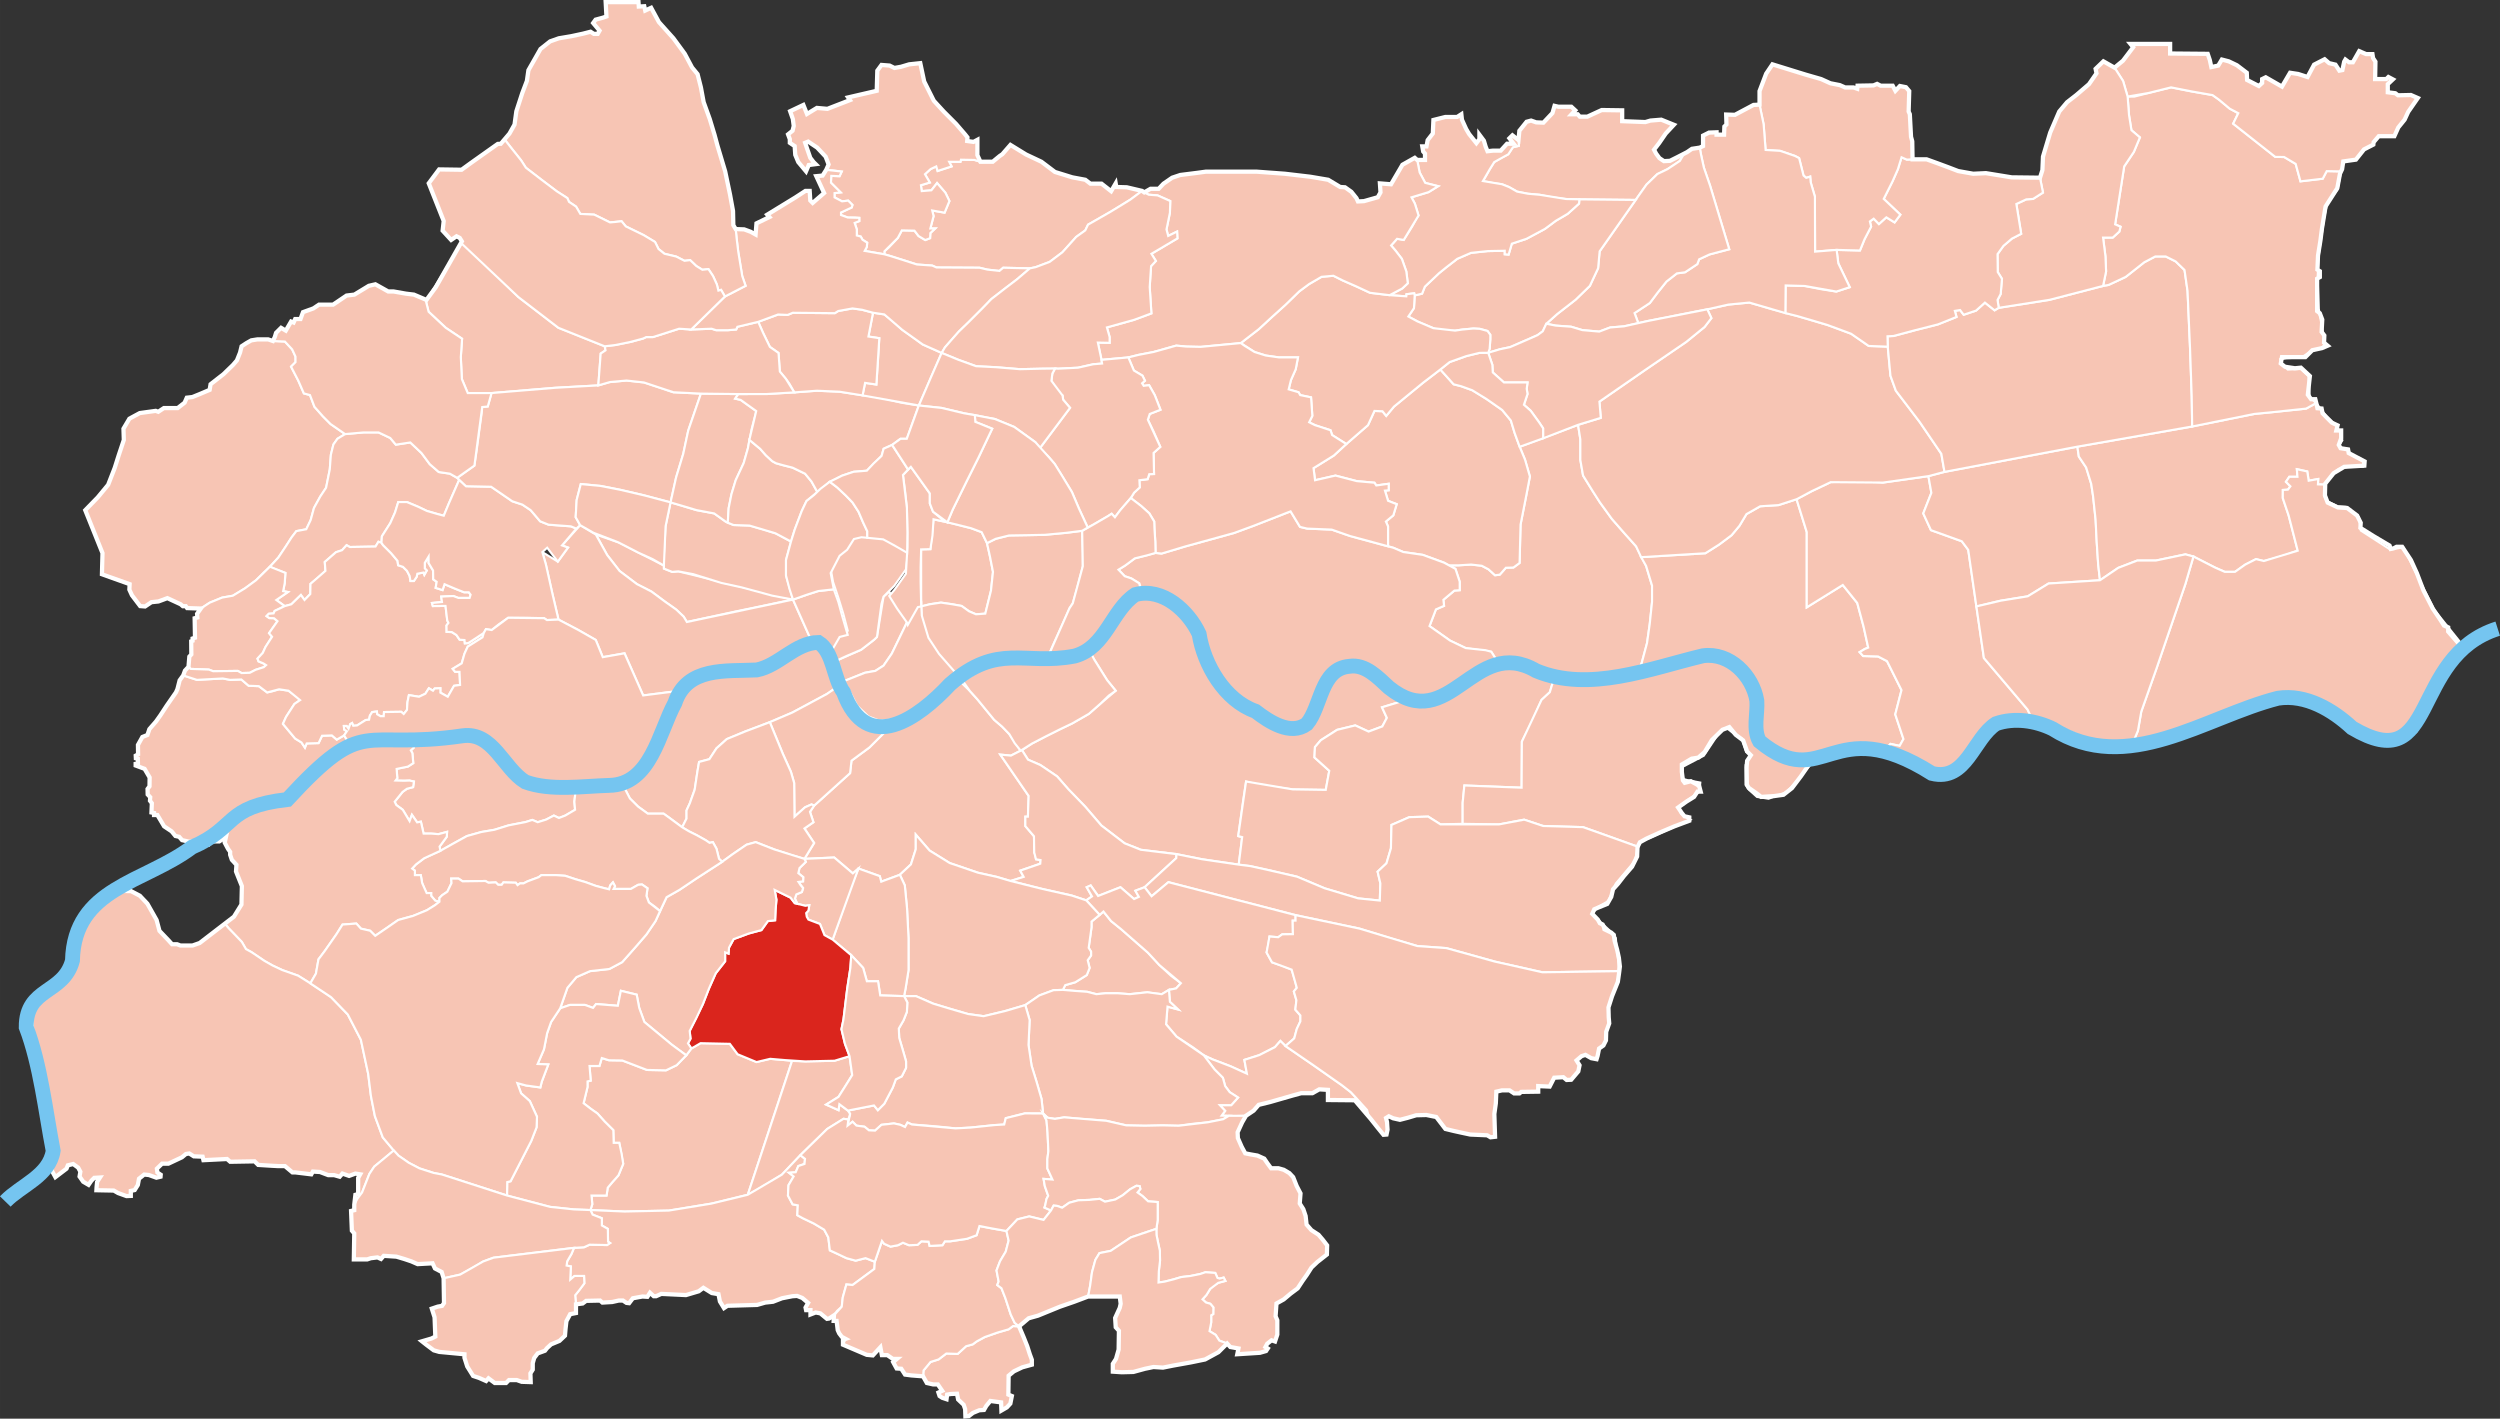 <svg id="Warstwa_1" data-name="Warstwa 1" xmlns="http://www.w3.org/2000/svg" width="207.66mm" height="117.84mm" viewBox="0 0 588.65 334.04">
  <rect x="0" y="0" width="588.65" height="334.04" fill="#333333" stroke="none"/>
  <g id="Dzielnica_XVIII_Nowa_Huta" data-name="Dzielnica XVIII Nowa Huta">
    <polygon id="Mogiła" points="371.57 100.03 372.11 103.47 372.11 108.31 372.75 111.97 375.01 115.62 376.73 118.31 379.53 122.18 382.54 125.62 385.23 128.63 387.59 133.25 388.99 137.88 388.99 141.75 388.45 146.91 387.81 151.43 386.63 155.83 385.76 157.98 378.67 159.38 371.89 159.38 366.09 159.17 361.71 157.91 357.27 156.37 354.58 155.62 352.89 156.23 351.13 153.46 345.12 152.6 341.44 150.84 336.59 147.42 338.1 143.49 340.02 142.65 339.86 141.23 342.45 139.06 343.7 138.97 343.7 136.96 342.7 133.95 341.15 133.12 343.3 133.12 346.38 132.93 348.89 133.21 350.48 134.05 352.02 135.45 353.14 135.31 354.58 133.68 356.35 133.63 357.8 132.56 358.03 123.51 359.29 117.11 360.23 112.2 359.08 108.23 357.82 105.2 371.57 100.03" fill="#f7c5b4" stroke="#fff" stroke-miterlimit="10" stroke-width="0.5"/>
    <polygon id="Nowa_Huta" data-name="Nowa Huta" points="326.98 113.91 326.98 115.44 326.1 115.52 326.83 117.92 328.87 118.72 328.51 119.89 328.07 121.34 326.32 122.8 326.83 123.97 326.83 128.63 328.07 128.98 330.41 129.98 335 130.65 340.02 132.49 341.15 133.12 343.3 133.12 346.38 132.93 348.89 133.21 350.48 134.05 352.02 135.45 353.14 135.31 354.58 133.68 356.35 133.63 357.8 132.56 358.03 123.51 359.29 117.11 360.23 112.2 359.08 108.23 357.82 105.2 356.63 101.93 355.75 99.02 353.71 96.54 350.07 93.99 346.65 91.88 344.02 90.93 342.28 90.49 339.14 87 335.06 90.13 328.22 95.74 326.4 97.92 325.52 96.83 323.63 96.76 322.1 100.11 317 104.55 314.08 107.25 309.28 110.23 309.64 113.08 314.45 111.98 319.48 113.29 323.63 113.66 324.06 114.31 326.98 113.91" fill="#f7c5b4" stroke="#fff" stroke-miterlimit="10" stroke-width="0.5"/>
    <polygon id="Kujawy" points="448.19 174.02 446.26 168.21 447.73 162.5 444.32 155.67 442.2 154.57 438.7 154.47 437.87 153.55 439.06 152.82 439.89 152.49 438.79 147.51 437.31 141.98 433.9 137.74 425.42 143 425.42 125.29 423.02 117.55 418.78 118.93 414.45 119.21 411.22 121.05 409.56 123.82 407.71 126.03 404.76 128.24 401.54 130.27 386.42 131.19 387.59 133.25 388.99 137.88 388.99 141.75 388.45 146.91 387.81 151.43 386.63 155.83 386.42 157.01 390.64 155.96 399.1 154.05 402.93 153.45 406.6 154.05 410.76 157.34 412.92 160.64 414.39 164.5 414.28 167.22 414.28 170.02 414.7 173.16 415.26 174.34 418.18 176.19 420.3 177.18 424.38 178.01 428.32 177.71 433.42 177.09 438.98 176.35 443.52 177 445.13 175.16 447.29 175.62 448.19 174.02" fill="#f7c5b4" stroke="#fff" stroke-miterlimit="10" stroke-width="0.5"/>
    <polygon id="Pleszów" points="465.36 142.79 463.44 129.47 461.93 127.45 454.66 124.83 452.85 120.89 454.76 116.05 454.06 112.11 443.36 113.63 437.1 113.12 431.05 113.53 426.61 115.64 423.02 117.55 425.42 125.29 425.42 143 433.9 137.74 437.31 141.98 438.79 147.51 439.89 152.49 439.06 152.82 437.87 153.55 438.7 154.47 442.2 154.57 444.32 155.67 447.73 162.5 446.26 168.21 448.19 174.02 447.29 175.62 445.13 175.16 443.52 177 447.61 178.31 451.25 180.55 454.29 181.96 456.69 182.31 459.79 181.75 462.68 179 466.35 173.92 469.99 170.39 473.33 169.55 478.69 169.83 477.42 167.08 467.13 154.94 465.36 142.79" fill="#f7c5b4" stroke="#fff" stroke-miterlimit="10" stroke-width="0.5"/>
    <polygon id="Branice" points="489.14 105.17 489.48 107.5 491.2 110.07 492.4 113.94 492.83 116.78 493.43 122.36 493.69 127.61 494.04 132.94 494.46 136.63 482.35 137.4 477.45 140.41 471.09 141.44 465.36 142.79 463.44 129.47 461.93 127.45 454.66 124.83 452.85 120.89 454.76 116.05 454.06 112.11 457.85 111.11 489.14 105.17" fill="#f7c5b4" stroke="#fff" stroke-miterlimit="10" stroke-width="0.5"/>
    <polygon id="Wyciąże" points="516.17 100.42 489.14 105.17 489.48 107.5 491.2 110.07 492.4 113.94 492.83 116.78 493.43 122.36 493.69 127.61 494.04 132.94 494.46 136.63 498.76 133.71 503.23 131.99 507.61 131.99 514.58 130.53 516.47 131.04 521.57 133.65 523.84 134.65 526.25 134.65 528.67 132.94 531.2 131.65 533.04 132.1 534.72 131.68 537.33 130.95 541.02 129.67 538.89 121.39 537.51 117.29 537.52 115.37 538.71 115.3 539.3 114.51 538.25 113.45 539.04 112.27 540.96 112.27 540.82 110.48 543.27 111.01 543.6 113.19 545.85 112.79 545.78 114.05 547.43 114.11 549.08 111.6 550.67 110.42 552.72 109.95 556.42 109.89 556.42 108.5 553.25 106.78 552.98 105.72 551.46 105.59 550.8 104.86 551.53 103.68 550.87 101.5 550.01 100.11 547.89 98.19 545.38 94.89 543 96.21 534.88 97.07 530.78 97.47 516.17 100.42" fill="#f7c5b4" stroke="#fff" stroke-miterlimit="10" stroke-width="0.5"/>
    <polygon id="Wolica" points="565.89 128.87 562.82 129.41 555.87 124.92 555.43 121.8 552.42 119.34 550.39 119.23 547.82 117.92 547.22 116.71 547.43 114.11 545.78 114.05 545.85 112.79 543.6 113.19 543.27 111.01 540.82 110.48 540.96 112.27 539.04 112.27 538.25 113.45 539.3 114.51 538.71 115.3 537.52 115.37 537.51 117.29 538.89 121.39 541.02 129.67 533.04 132.1 531.2 131.65 528.67 132.94 526.25 134.65 523.84 134.65 521.57 133.65 516.47 131.04 514.58 137.49 507.79 157.34 504.18 167.57 503.4 172.04 501.94 175.56 506.53 174.81 512.77 173 518.96 170.48 527.94 167.31 534.07 164.73 537.9 163.97 542.56 164.84 548.47 167.2 552.96 170.59 556.58 173 559.97 174.1 563.92 174.04 566.43 172.84 569.77 168.73 572.18 163.69 574.27 159.37 577 155.26 580.34 152.52 573.17 143.6 565.89 128.87" fill="#f7c5b4" stroke="#fff" stroke-miterlimit="10" stroke-width="0.5"/>
    <polygon id="Kombinat" points="452 99.35 446.4 92 445.13 88.49 444.49 81.62 440.01 81.46 435.86 78.58 430.27 76.51 423.24 74.43 417.33 72.83 411.9 71.24 406.95 71.72 402 72.83 402.96 74.91 401.36 76.99 397.05 80.5 387.46 87.05 376.6 94.56 376.92 98.39 371.57 100.03 372.11 103.47 372.11 108.31 372.75 111.97 375.01 115.62 376.73 118.31 379.53 122.18 382.54 125.62 385.23 128.63 386.42 131.19 401.54 130.27 404.76 128.24 407.71 126.03 409.56 123.82 411.22 121.05 414.45 119.21 418.78 118.93 423.02 117.55 426.61 115.64 431.05 113.53 443.36 113.63 454.06 112.11 457.85 111.11 457.11 106.86 452 99.35" fill="#f7c5b4" stroke="#fff" stroke-miterlimit="10" stroke-width="0.5"/>
    <polygon id="Ruszcza" points="460.68 74.63 456.32 76.38 450.93 77.75 445.86 79.11 444.43 79.18 444.49 81.62 445.13 88.49 446.4 92 452 99.35 457.11 106.86 457.85 111.11 489.14 105.17 516.17 100.42 516.06 93.35 515.67 82.04 515.08 68.52 514.37 63.58 512.29 61.56 509.95 60.39 507.48 60.39 504.88 61.76 500.52 65.2 496.49 67.09 495.19 67.32 482.58 70.6 470.62 72.48 469.65 73.07 467.37 71.25 465.29 73.13 462.37 74.11 461.52 73 460.29 73.2 460.68 74.63" fill="#f7c5b4" stroke="#fff" stroke-miterlimit="10" stroke-width="0.5"/>
    <polygon id="Kościelniki" points="501.3 27.1 501.87 30.66 503.86 32.36 502.44 35.77 500.16 39.18 498.03 52.83 499.31 53.39 499.02 54.53 497.46 55.95 495.19 55.95 495.75 60.36 495.9 63.91 495.19 67.32 496.49 67.09 500.52 65.2 504.88 61.76 507.48 60.39 509.95 60.39 512.29 61.56 514.37 63.58 515.08 68.52 515.67 82.04 516.06 93.35 516.17 100.42 530.78 97.47 534.88 97.07 543 96.21 545.38 94.89 543.86 93.61 543.58 88.56 541.76 86.88 538.67 87.02 537.41 85.9 536.92 84.6 538.34 84.34 541.87 84.18 544.13 82.71 546.55 81.97 547.55 81.02 546.82 77.6 545.98 72.71 545.71 65.34 545.92 60.39 547.29 51.07 547.98 47.81 550.42 44.57 551.23 40.36 547.85 40.29 546.91 42.08 541.67 42.7 540.54 38.59 537.82 36.97 535.73 36.94 525.82 29.12 527.03 26.65 525.03 25.6 522.45 23.44 520.97 22.39 516.01 21.52 511.2 20.57 505.92 21.89 502.57 22.74 500.97 22.74 501.3 27.1" fill="#f7c5b4" stroke="#fff" stroke-miterlimit="10" stroke-width="0.5"/>
    <polygon id="Przylasek_Rusiecki" data-name="Przylasek Rusiecki" points="494.46 136.63 482.35 137.4 477.45 140.41 471.09 141.44 465.36 142.79 467.13 154.94 477.42 167.08 478.69 169.83 483.32 171.58 488.45 174.53 492.23 175.56 498.07 175.82 501.94 175.56 503.4 172.04 504.18 167.57 507.79 157.34 514.58 137.49 516.47 131.04 514.58 130.53 507.61 131.99 503.23 131.99 498.76 133.71 494.46 136.63" fill="#f7c5b4" stroke="#fff" stroke-miterlimit="10" stroke-width="0.5"/>
    <polygon id="Wróżenice" points="497.89 15.93 499.9 19.07 500.97 22.74 505.92 21.89 511.2 20.57 516.01 21.52 520.97 22.39 522.45 23.44 525.03 25.6 527.03 26.65 525.82 29.12 535.73 36.94 537.82 36.97 540.54 38.59 541.67 42.7 546.91 42.08 547.85 40.29 551.23 40.36 551.47 39.85 551.75 38.01 554.72 37.59 556.63 35.18 558.83 34.05 558.9 33.48 560.1 32.07 563.78 32.07 564.7 30.02 566.19 28.18 567.04 26.34 569.3 23.08 567.67 22.37 564.63 22.44 564 21.95 562.23 21.73 562.23 19.82 563.43 18.69 562.37 18.13 561.87 18.62 559.25 18.62 559.32 14.52 558.76 13.67 558.62 12.74 557.7 12.74 557.13 12.74 555.5 12.04 554.74 13.39 554.01 14.66 553.1 14.66 552.25 14.02 551.96 14.52 551.54 16.5 550.83 16.64 549.91 15.22 548.42 14.87 547.36 13.95 544.88 15.22 543.33 18.13 541.13 17.42 539.22 17.13 538.22 18.92 537.31 20.39 533.49 18.2 532.64 18.62 532.64 19.54 531.86 20.25 529.1 18.83 529.03 17.13 526.7 15.36 524.78 14.44 523.16 14.02 522.31 15.44 520.68 15.79 520.33 14.16 519.83 12.68 510.98 12.6 510.98 10.34 501.64 10.34 502.28 11.12 499.87 14.3 497.89 15.93" fill="#f7c5b4" stroke="#fff" stroke-miterlimit="10" stroke-width="0.5"/>
  </g>
  <g id="Dzielnica_XVII_Wzgórza_Krzesławickie" data-name="Dzielnica XVII Wzgórza Krzesławickie">
    <polygon id="Węgrzynowice" points="499.9 19.07 500.97 22.74 501.3 27.1 501.87 30.66 503.86 32.36 502.44 35.77 500.16 39.18 498.03 52.83 499.31 53.39 499.02 54.53 497.46 55.95 495.19 55.95 495.75 60.36 495.9 63.91 495.19 67.32 482.58 70.6 470.62 72.48 470.34 70.63 471.08 69.23 471.38 65.65 470.39 64.06 470.34 59.83 471.73 57.89 473.72 56.19 475.91 55.05 474.77 48.03 477.11 46.94 478.7 46.84 481.04 45.35 480.34 41.84 480.9 40.07 481.04 36.88 482.74 31.22 484.87 26.26 486.71 24.07 491.87 19.82 493.64 17.27 493.43 16.21 495.27 14.44 497.89 15.93 499.9 19.07" fill="#f7c5b4" stroke="#fff" stroke-miterlimit="10" stroke-width="0.5"/>
    <polygon id="Kantorowice" points="371.88 46.94 385.13 47.08 387.69 43.46 390.25 40.98 392.63 39.83 395.55 37.89 396.52 36.21 394.91 37.02 393.21 37.87 391.79 37.94 390.73 37.23 389.95 36.17 389.46 35.25 390.66 33.7 392.22 31.43 394.13 29.38 391.16 28.18 388.61 28.39 387.41 28.74 381.96 28.53 381.96 25.98 377.14 25.91 373.75 27.47 371.98 27.47 371.48 26.9 370.06 26.9 370.91 25.98 369.99 25.13 366.95 25.13 366.03 24.92 365.54 26.62 363.41 28.88 361.71 28.81 360.51 28.39 359.45 28.67 357.75 30.79 357.54 32.99 357.63 34.34 356.22 34.68 355.14 36.33 353.65 37.08 351.83 38.16 350.75 39.9 349.92 41.39 349.17 42.63 351.74 43.13 353.65 43.38 355.31 44.04 357.21 45.12 359.78 45.62 362.51 45.86 365.33 46.44 368.73 46.86 371.88 46.94" fill="#f7c5b4" stroke="#fff" stroke-miterlimit="10" stroke-width="0.5"/>
    <polygon id="Wadów" points="420.45 67.21 420.38 73.72 423.24 74.43 430.27 76.51 435.86 78.58 440.01 81.46 444.49 81.62 444.43 79.18 445.86 79.11 450.93 77.75 456.32 76.38 460.68 74.63 460.29 73.2 461.52 73 462.37 74.11 465.29 73.13 467.37 71.25 469.65 73.07 470.62 72.48 470.34 70.63 471.08 69.23 471.38 65.65 470.39 64.06 470.34 59.83 471.73 57.89 473.72 56.19 475.91 55.05 474.77 48.03 477.11 46.94 478.7 46.84 481.04 45.35 480.34 41.84 473.68 41.76 467.6 40.77 464.62 40.91 461.08 40.28 458.68 39.36 456.2 38.44 453.65 37.52 450.33 37.52 448.98 37.58 447.74 37.03 446.88 39.84 445.62 42.69 443.54 46.83 447.46 50.55 446.1 52.37 444.16 51.17 442.41 52.75 441.18 51.49 440.28 52.14 440.57 53.35 439.01 56.36 437.94 58.98 432.45 58.84 432.84 61.99 435.54 67.62 432.38 68.65 428.82 68.1 424.98 67.34 420.45 67.21" fill="#f7c5b4" stroke="#fff" stroke-miterlimit="10" stroke-width="0.5"/>
    <polygon id="Łuczanowice" points="415.26 29.25 415.73 35.31 419.14 35.52 422.64 36.72 423.62 37.23 424.18 39.45 424.65 41.32 425.29 41.88 426.23 41.58 426.35 42.95 427.34 46.32 427.34 49.18 427.38 59.25 432.45 58.84 437.94 58.98 439.01 56.36 440.57 53.35 440.28 52.14 441.18 51.49 442.41 52.75 444.16 51.17 446.1 52.37 447.46 50.55 443.54 46.83 445.62 42.69 446.88 39.84 447.74 37.03 448.98 37.58 450.33 37.52 450.26 33.27 449.97 32.21 449.69 26.9 449.41 26.26 449.55 21.45 448.77 20.53 447.35 20.25 446.29 21.38 445.65 20.18 442.82 20.18 441.98 19.75 441.13 20.11 437.37 20.18 437.3 20.89 436.45 20.6 434.47 20.6 433.2 20.04 431 19.61 428.81 18.62 425.13 17.56 417.34 15.15 415.86 17.35 414.3 21.45 414.3 24.64 415.26 29.25" fill="#f7c5b4" stroke="#fff" stroke-miterlimit="10" stroke-width="0.5"/>
    <polygon id="Lubocza" points="407.17 58.69 402.53 59.91 400.08 61.05 399.65 62.19 396.76 64.11 394.84 64.37 392.39 66.29 390.29 68.92 388.46 71.36 384.87 73.72 385.75 76.08 388.11 75.56 402 72.83 406.95 71.72 411.9 71.24 420.38 73.72 420.45 67.21 424.98 67.34 432.38 68.65 435.54 67.62 432.84 61.99 432.45 58.84 427.38 59.25 427.34 46.32 426.35 42.95 426.23 41.58 425.29 41.88 424.65 41.32 424.18 39.45 423.62 37.23 422.64 36.72 419.14 35.52 415.73 35.31 415.26 29.25 414.3 24.64 412.88 24.71 408.5 27.04 406.44 26.97 406.51 29.31 406.02 29.8 405.95 31.71 404.18 31.71 404.18 31.15 402.41 31.22 401 31.93 401 34.4 400.22 34.76 400.53 36.44 401.19 39.46 402.65 43.7 407.17 58.69" fill="#f7c5b4" stroke="#fff" stroke-miterlimit="10" stroke-width="0.5"/>
    <polygon id="Grębałów" points="385.13 47.08 376.65 59.18 376.29 63.15 374.35 67.31 370.99 70.57 366.67 73.93 364.1 76.23 366.31 76.67 369.93 76.93 372.58 77.73 376.56 78.08 379.12 77.11 382.39 76.84 385.75 76.08 384.87 73.72 388.46 71.36 390.29 68.92 392.39 66.29 394.84 64.37 396.76 64.11 399.65 62.19 400.08 61.05 402.53 59.91 407.17 58.69 402.65 43.7 401.19 39.46 400.53 36.44 400.22 34.76 398.38 35.04 396.52 36.21 395.55 37.89 392.63 39.83 390.25 40.98 387.69 43.46 385.13 47.08" fill="#f7c5b4" stroke="#fff" stroke-miterlimit="10" stroke-width="0.5"/>
    <polygon id="Wzgórza_Krzesławickie" data-name="Wzgórza Krzesławickie" points="371.8 47.94 369.14 50.34 366.33 51.99 363.76 53.9 359.45 56.22 355.97 57.38 355.22 59.95 354.31 59.87 354.31 59.04 350.33 59.12 346.36 59.54 343.13 60.94 340.56 62.93 338.82 64.34 335.5 67.49 334.84 69.15 333.1 69.56 333.02 71.3 332.93 72.55 331.61 74.53 333.76 75.69 337.49 77.27 339.06 77.93 342.63 77.85 344.29 77.6 346.94 77.35 348.43 77.43 350.25 77.93 350.91 78.84 350.91 79.92 350.75 82.16 350.42 83.07 353.15 82.24 355.55 81.74 359.37 80.09 362.02 78.92 363.26 78.01 364.1 76.23 366.67 73.93 370.99 70.57 374.35 67.31 376.29 63.15 376.65 59.18 385.13 47.08 371.88 46.94 371.8 47.94" fill="#f7c5b4" stroke="#fff" stroke-miterlimit="10" stroke-width="0.5"/>
    <polygon id="Krzesławice" points="354.12 90.05 359.67 90.05 359.48 91.55 359.67 92.77 358.82 95.31 360.42 96.72 362.4 99.45 363.34 100.86 363.34 103.21 371.57 100.03 376.92 98.39 376.6 94.56 387.46 87.05 397.05 80.5 401.36 76.99 402.96 74.91 402 72.83 388.11 75.56 382.39 76.84 379.12 77.11 376.56 78.08 372.58 77.73 369.93 76.93 366.31 76.67 364.1 76.23 363.26 78.01 362.02 78.92 359.37 80.09 355.55 81.74 353.15 82.24 350.42 83.07 351.39 85.91 351.49 87.69 354.12 90.05" fill="#f7c5b4" stroke="#fff" stroke-miterlimit="10" stroke-width="0.5"/>
    <polyline id="Zesławice" points="327.2 69.5 330.17 67.93 331.48 66.7 331.13 63.91 330.08 60.95 328.6 59.03 327.55 57.8 328.95 56.23 330.52 56.5 332.44 53.44 333.49 51.52 334.01 50.74 333.14 47.94 332.35 46.46 336.37 45.24 338.63 43.84 335.58 43.06 334.27 40.61 333.69 37.66 335.53 37.66 335.53 36.17 335.1 35.68 334.89 34.47 335.88 34.47 336.16 32.99 337.37 31.43 337.51 28.25 340.34 27.54 343.1 27.54 344.09 26.9 344.23 28.18 345.22 30.37 345.93 31.57 347.63 33.7 348.34 32.77 348.34 31.71 349.4 33.13 349.82 34.55 350.25 35.61 351.52 35.47 353.36 35.47 354.85 33.84 356.4 33.84 355.41 32.56 356.12 31.86 357.54 32.99 357.63 34.34 356.22 34.68 355.14 36.33 351.83 38.16 350.75 39.9 349.17 42.63 353.65 43.38 355.31 44.04 357.21 45.12 359.78 45.62 362.51 45.86 368.73 46.86 371.88 46.94 371.8 47.94 369.14 50.34 366.33 51.99 363.76 53.9 359.45 56.22 355.97 57.38 355.22 59.95 354.31 59.87 354.31 59.04 350.33 59.12 346.36 59.54 343.13 60.94 340.56 62.93 338.82 64.34 335.5 67.49 334.84 69.15 333.1 69.56 332.99 69.06 331.17 69.28 331.13 69.78 327.2 69.5" fill="#f7c5b4" stroke="#fff" stroke-miterlimit="10" stroke-width="0.5"/>
  </g>
  <g id="Dzielnica_XVI_Bieńczyce" data-name="Dzielnica XVI Bieńczyce">
    <polygon id="Zalew_Nowohucki" data-name="Zalew Nowohucki" points="341.33 85.25 345.28 83.84 348.38 83.08 350.42 83.07 351.39 85.91 351.49 87.69 354.12 90.05 359.67 90.05 359.48 91.55 359.67 92.77 358.82 95.31 360.42 96.72 362.4 99.45 363.34 100.86 363.34 103.21 357.82 105.2 356.63 101.93 355.75 99.02 353.71 96.54 350.07 93.99 346.65 91.88 344.02 90.93 342.28 90.49 339.14 87 341.33 85.25" fill="#f7c5b4" stroke="#fff" stroke-miterlimit="10" stroke-width="0.5"/>
    <polygon id="Bieńczyce" points="305.93 68.6 302.69 71.75 299.45 74.68 296.37 77.52 292.15 80.78 295.39 82.88 298.02 83.71 301.18 84.16 305.62 84.16 305.09 86.94 303.96 89.5 303.43 91.68 305.76 92.36 306.14 93.03 308.7 93.56 309 97.92 308.25 99.43 309.6 100.1 313.29 101.31 313.66 102.44 317 104.55 322.1 100.11 323.63 96.76 325.52 96.83 326.4 97.92 328.22 95.74 335.06 90.13 339.14 87 341.33 85.25 345.28 83.84 348.38 83.08 350.42 83.07 350.75 82.16 350.91 79.92 350.91 78.84 350.25 77.93 348.43 77.43 346.94 77.35 344.29 77.6 342.63 77.85 337.49 77.27 333.76 75.69 331.61 74.53 332.93 72.55 333.1 69.56 332.99 69.06 331.17 69.28 331.13 69.78 327.2 69.5 322.59 68.94 319.19 67.36 316.15 66.03 313.96 64.93 311.17 65.18 308.25 66.88 305.93 68.6" fill="#f7c5b4" stroke="#fff" stroke-miterlimit="10" stroke-width="0.5"/>
  </g>
  <g id="Dzielnica_XV_Mistrzejowice" data-name="Dzielnica XV Mistrzejowice">
    <polygon id="Mistrzejowice" points="275.55 47.34 275.47 50.08 274.66 54.03 275.06 55.56 277.16 54.52 277.24 56.13 271.11 59.76 272.16 61.45 271.03 62.66 270.71 67.58 271.11 73.79 267 75.32 260.63 77.09 261.27 79.35 261.27 80.72 258.5 80.66 259.36 84.73 265.68 84.16 268.09 83.56 271.62 82.88 276.96 81.38 279.29 81.6 282.68 81.68 292.15 80.78 296.37 77.52 299.45 74.68 302.69 71.75 305.93 68.6 308.25 66.88 311.17 65.18 313.96 64.93 316.15 66.03 319.19 67.36 322.59 68.94 327.2 69.5 330.17 67.93 331.48 66.7 331.13 63.91 330.08 60.95 328.6 59.03 327.55 57.8 328.95 56.23 330.52 56.5 334.01 50.74 333.14 47.94 332.35 46.46 336.37 45.24 338.63 43.84 335.58 43.06 334.27 40.61 333.69 37.66 333.12 37.16 330.22 38.79 327.53 43.39 324.91 43.18 325.05 45.3 324.41 46.44 321.16 47.36 319.74 47.43 319.39 46.65 318.19 45.16 316.7 44.1 315.57 44.03 312.74 42.33 308.56 41.62 302.54 40.91 295.89 40.42 283.93 40.42 281.88 40.7 277.91 41.2 276 41.84 273.95 43.25 272.82 44.45 270.91 44.45 269.42 45.3 270.47 45.85 272.56 46.01 275.55 47.34" fill="#f7c5b4" stroke="#fff" stroke-miterlimit="10" stroke-width="0.5"/>
  </g>
  <g id="Dzielnica_XIV_Czyżyny" data-name="Dzielnica XIV Czyżyny">
    <polygon id="Łęg" points="349.81 153.1 345.12 152.6 341.44 150.84 336.59 147.42 338.1 143.49 340.02 142.65 339.86 141.23 342.45 139.06 343.7 138.97 343.7 136.96 342.7 133.95 340.02 132.49 335 130.65 330.41 129.98 328.07 128.98 317.87 126.21 313.57 124.7 307.77 124.46 306.1 124.06 303.88 120.4 295.13 123.82 290.6 125.49 279.07 128.67 273.51 130.34 272.09 130.19 267.21 131.47 264.96 133.14 263.35 134.14 264.83 135.68 266.37 136.19 268.24 137.35 269.02 139.66 271.28 138.93 274.54 139.96 276.69 141.79 279.55 144.02 282.01 147.35 284.08 152.05 285.59 156.66 287.5 160.31 290.12 162.78 292.82 165.32 297.12 167.87 299.74 169.14 302.68 170.65 304.75 170.73 306.66 169.78 309.15 165.57 310.24 162.39 311.66 159.48 313.56 157.45 315.65 156.64 318.16 155.82 321.66 156.92 325.61 159.96 329.13 163.14 331.16 164.79 334.48 165.78 338.2 165.03 341.93 163.07 345.18 160.9 347.41 158.94 350.46 157.31 352.89 156.23 351.13 153.46 349.81 153.1" fill="#f7c5b4" stroke="#fff" stroke-miterlimit="10" stroke-width="0.5"/>
    <polygon id="Czyżyny" points="271.73 111.61 270.6 111.65 270.22 112.83 268.28 113.08 268.37 114.76 267.02 116.02 266.25 117.27 268.69 119.14 270.61 120.87 271.77 122.8 271.83 124.53 272.03 127.55 272.09 130.19 273.51 130.34 279.07 128.67 290.6 125.49 295.13 123.82 303.88 120.4 306.1 124.06 307.77 124.46 313.57 124.7 317.87 126.21 326.83 128.63 326.83 123.97 326.32 122.8 328.07 121.34 328.87 118.72 326.83 117.92 326.1 115.52 326.98 115.44 326.98 113.91 324.06 114.31 323.63 113.66 319.48 113.29 314.45 111.98 312.14 112.51 309.64 113.08 309.28 110.23 314.08 107.25 317 104.55 313.66 102.44 313.29 101.31 309.6 100.1 308.25 99.43 309 97.92 308.7 93.56 306.14 93.03 305.76 92.36 303.43 91.68 303.96 89.5 305.09 86.94 305.62 84.16 301.18 84.16 298.02 83.71 295.39 82.88 292.98 81.38 292.15 80.78 282.68 81.68 279.29 81.6 276.96 81.38 271.62 82.88 268.09 83.56 265.68 84.16 266.98 87.24 269 88.45 269.59 89.65 268.91 90.25 269.29 90.85 270.57 90.7 271.9 93.04 273.24 96.48 270.72 97.47 270.27 98.83 271.62 101.61 273.2 105.22 271.62 106.65 271.73 111.61" fill="#f7c5b4" stroke="#fff" stroke-miterlimit="10" stroke-width="0.5"/>
  </g>
  <g id="Dzielnica_XIII_Podgórze" data-name="Dzielnica XIII Podgórze">
    <polygon id="Płaszów" points="277 201.11 268.61 200.09 264.8 198.57 259.33 194.38 255.52 189.93 251.58 185.86 248.91 182.81 244.97 180.14 242.05 178.87 240.63 176.63 243.02 175.06 246.38 173.32 249.6 171.71 252.42 170.36 256.39 168.08 259.14 165.66 262.7 162.64 260.69 160.16 259.34 158.01 257.66 155.32 256.83 154.04 257.52 153.09 259.08 151.51 261.23 148.9 263.73 144.98 265.28 142.59 266.76 141.03 269.02 139.66 271.45 139.73 273.68 140.75 277.52 143.36 279.88 145.83 281.96 149.25 284.95 157.5 287.15 161.32 290.74 164.91 294.91 167.34 300.24 170.24 303.13 171.63 305.79 171.63 306.95 170.58 308.11 168.03 310.66 162.48 312.51 158.89 315.06 156.8 317.72 156.87 321.66 156.92 323.86 158.89 326.64 160.97 329.65 163.29 331.16 164.79 325.41 166.54 326.55 169.03 325.48 171.05 322.25 172.26 319.11 170.81 314.84 171.85 311 174.29 309.62 175.91 309.5 178.34 312.99 181.49 312.16 185.99 304.4 185.87 296.53 184.83 293.4 184.02 292.71 188.53 291.55 196.87 292.48 197.1 291.67 203.59 282.98 202.31 277 201.11" fill="#f7c5b4" stroke="#fff" stroke-miterlimit="10" stroke-width="0.5"/>
    <polygon id="Rybitwy" points="358.28 185.47 344.8 184.95 344.4 189.01 344.4 193.98 339.17 194.11 336.28 192.28 331.83 192.41 327.64 194.24 327.51 199.74 326.46 203.28 324.37 205.24 325.02 207.99 324.89 212.05 319.79 211.53 311.93 209.17 305.38 206.42 298.57 204.85 294.38 203.93 291.67 203.59 292.48 197.1 291.55 196.87 293.4 184.02 304.4 185.87 312.16 185.99 312.99 181.49 309.5 178.34 309.62 175.91 311 174.29 314.84 171.85 319.11 170.81 322.25 172.26 325.48 171.05 326.55 169.03 325.41 166.54 331.16 164.79 334.48 165.78 338.2 165.03 343.24 162.06 348.12 158.6 352.89 156.23 354.58 155.62 358.32 156.58 361.71 157.91 365.13 158.78 366.09 159.17 364.92 162.99 362.97 164.79 360.73 169.9 358.34 174.63 358.28 185.47" fill="#f7c5b4" stroke="#fff" stroke-miterlimit="10" stroke-width="0.5"/>
    <polygon id="Stare_Podgórze" data-name="Stare Podgórze" points="200.49 179.11 200.16 182.04 191.69 189.69 190.72 191.16 191.53 193.6 189.41 195.07 191.69 198.49 189.41 202.23 196.42 201.91 200.81 205.65 202.12 204.51 207.16 206.3 207.49 207.6 211.88 205.98 214.49 203.53 215.63 199.95 215.63 196.53 218.89 200.28 223.61 203.21 230.28 205.49 234.68 206.47 237.94 207.44 241.03 206.47 240.22 205 244.94 203.37 245.01 202.51 243.94 202.33 243.76 201.31 243.52 200.72 243.46 196.9 241.43 194.51 241.43 192.3 242.03 192.3 242.21 187.41 235.53 177.68 238.03 177.92 240.33 176.75 237.65 172.85 235.97 171.1 234.09 169.49 231.94 166.87 230.19 164.72 228.38 162.71 224.97 159.39 217.96 165.19 211.94 169.49 210.37 170.18 209.42 171.29 204.71 176 200.49 179.11" fill="#f7c5b4" stroke="#fff" stroke-miterlimit="10" stroke-width="0.5"/>
    <polygon id="Kabel" points="269.5 208.91 267.33 209.73 268.16 211.18 267.03 211.69 263.82 208.91 258.56 210.97 256.81 208.49 255.88 208.91 257.12 211.07 255.77 212 252.37 210.87 245.45 209.32 237.94 207.44 241.03 206.47 240.22 205 244.94 203.37 245.01 202.51 243.94 202.33 243.52 200.72 243.46 196.9 241.43 194.51 241.43 192.3 242.03 192.3 242.21 187.41 235.53 177.68 238.03 177.92 240.33 176.75 240.63 176.63 242.05 178.87 244.97 180.14 248.91 182.81 251.58 185.86 255.52 189.93 259.33 194.38 264.8 198.57 268.61 200.09 277 201.11 276.97 202.05 269.5 208.91" fill="#f7c5b4" stroke="#fff" stroke-miterlimit="10" stroke-width="0.5"/>
    <polygon id="Przewóz" points="385.75 199.41 372.74 194.76 363.35 194.49 358.88 193 352.93 194.12 344.4 193.98 344.4 189.01 344.8 184.95 358.28 185.47 358.34 174.63 362.97 164.79 364.92 162.99 366.09 159.17 378.67 159.38 400.98 154.38 406.11 154.88 410.11 158.23 413.08 162.51 413.69 164.97 413.64 170.41 414.31 174.54 418.84 177.47 424.51 178.87 427.68 178.4 423.21 183.7 420.7 186.49 416.43 188.07 413.69 187.64 411.78 185.93 411.04 184.82 411.04 180.08 412.15 177.66 411.13 177.01 410.11 173.85 407.78 172.36 406.57 171.43 405.09 172.08 401.18 177.94 395.88 180.73 396.35 183.42 397.37 183.7 400.35 184.26 400.16 186.4 395.32 189.84 395.79 191.6 398.02 193 386.13 198.32 385.75 199.41" fill="#f7c5b4" stroke="#fff" stroke-miterlimit="10" stroke-width="0.5"/>
    <polygon id="Zabłocie" points="226.7 160.36 228.38 162.71 230.19 164.72 231.94 166.87 234.09 169.49 235.97 171.1 237.65 172.85 238.92 175 240.33 176.75 243.02 175.06 246.38 173.32 249.6 171.71 252.42 170.36 256.39 168.08 259.14 165.66 261.09 163.78 262.7 162.64 260.69 160.16 259.34 158.01 257.66 155.32 256.65 153.37 253.57 154.38 251.01 155.32 248.59 155.66 246.38 155.59 243.36 155.05 240.33 154.85 237.65 154.92 235.7 155.19 233.42 155.99 231.13 157.4 228.92 159.01 226.7 160.36" fill="#f7c5b4" stroke="#fff" stroke-miterlimit="10" stroke-width="0.5"/>
  </g>
  <g id="Dzielnica_XII_Bieżanów-Prokocim" data-name="Dzielnica XII Bieżanów-Prokocim">
    <polygon id="Kozłówka" points="258.92 215.42 257.01 216.99 257.01 218.34 256.34 223.18 256.9 224.08 256.9 224.98 256.11 226.1 256.56 227.91 255.89 229.59 253.19 231.28 250.82 231.96 250.26 233.08 252.96 233.31 256 233.53 258.14 234.09 260.39 233.87 263.09 233.87 266.01 234.09 270.17 233.64 271.52 233.87 273.55 234.09 275.24 233.08 276.92 232.74 278.05 231.5 275.8 229.82 272.99 227.23 270.29 224.31 263.99 218.79 261.62 216.88 259.82 214.63 258.92 215.42" fill="#f7c5b4" stroke="#fff" stroke-miterlimit="10" stroke-width="0.5"/>
    <polygon id="Złocień" points="384.89 202.8 380.46 208.03 378.71 212.15 376.18 213.58 374.91 215.16 376.97 217.22 379.03 219.12 380.46 220.86 380.62 222.76 381.09 226.72 381.09 228.63 363.19 228.94 351.94 226.41 340.54 223.24 333.72 222.76 327.23 220.86 320.1 218.65 305.05 215.48 275.11 207.72 271.15 211.04 269.5 208.91 276.97 202.05 277 201.11 282.98 202.31 291.67 203.59 294.38 203.93 298.57 204.85 305.38 206.42 311.93 209.17 319.79 211.53 324.89 212.05 325.02 207.99 324.37 205.24 326.46 203.28 327.51 199.74 327.64 194.24 331.83 192.41 336.28 192.28 339.17 194.11 352.93 194.12 358.88 193 363.35 194.49 372.74 194.76 385.75 199.41 384.89 202.8" fill="#f7c5b4" stroke="#fff" stroke-miterlimit="10" stroke-width="0.5"/>
    <polygon id="Prokocim" points="283.45 248.49 280.86 246.58 277.04 244.1 274.56 241.18 274.9 237.02 277.37 237.69 275.46 235.89 275.24 233.08 276.92 232.74 278.05 231.5 272.99 227.23 270.29 224.31 263.99 218.79 261.62 216.88 259.82 214.63 258.92 215.42 255.77 212 257.12 211.07 255.88 208.91 256.81 208.49 258.56 210.97 263.82 208.91 267.03 211.69 268.16 211.18 267.33 209.73 269.5 208.91 271.15 211.04 275.11 207.72 305.05 215.48 305.05 216.77 304.38 216.78 304.43 219.96 301.91 220 300.97 220.68 298.91 220.51 298.65 222.4 298.23 224.28 299.51 226.59 302.08 227.45 304.14 228.31 305 231.22 305.34 232.59 304.65 233.45 305.25 235.51 305 237.73 306.19 239.1 306.19 240.48 305.34 242.28 304.74 244.5 302.68 246.3 301.48 245.1 300.2 246.56 296.51 248.44 293 249.56 293.6 252.82 289.83 251.1 285.37 249.39 283.45 248.49" fill="#f7c5b4" stroke="#fff" stroke-miterlimit="10" stroke-width="0.5"/>
    <polygon id="Rżąka" points="316.01 255.56 309.4 250.92 302.68 246.3 301.48 245.1 300.2 246.56 296.51 248.44 293 249.56 293.6 252.82 289.83 251.1 285.37 249.39 283.45 248.49 285.97 251.81 287.94 253.78 288.48 255.74 289.55 257.17 291.51 258.43 289.91 260.21 287.22 260.21 288.47 261.57 287.64 262.69 290.76 262.8 293.38 262.72 295.17 261.52 296.37 260.15 306.4 257.4 309.03 257.4 310.64 256.5 312.67 256.62 312.67 259.01 319 259.07 322.34 263.06 321.89 261.37 319.55 258.77 318.05 257.15 316.01 255.56" fill="#f7c5b4" stroke="#fff" stroke-miterlimit="10" stroke-width="0.5"/>
    <polygon id="Bieżanów" points="381.15 229.73 381.28 228.67 363.19 228.94 351.94 226.41 340.54 223.24 333.72 222.76 320.1 218.65 305.05 215.48 305.05 216.77 304.38 216.78 304.43 219.96 301.91 220 300.97 220.68 298.91 220.51 298.23 224.28 299.51 226.59 304.14 228.31 305.34 232.59 304.65 233.45 305.25 235.51 305 237.73 306.19 239.1 306.19 240.48 305.34 242.28 304.74 244.5 302.68 246.3 309.4 250.92 316.01 255.56 318.05 257.15 319.55 258.77 321.89 261.37 322.34 263.06 324.38 265.52 325.75 267.2 326.47 267.14 326.71 266 326.59 264.21 326.35 263.25 327.01 262.84 328.02 263.31 329.63 263.67 331.49 263.19 333.46 262.6 335.85 262.54 338.18 263.01 340.33 265.82 342.3 266.3 344.21 266.72 346.18 267.14 350.18 267.32 350.96 267.79 352.03 267.67 351.86 262.3 352.21 259.79 352.33 257.04 353.65 256.74 355.44 256.74 356.51 257.46 357.77 257.46 358.19 257.1 362.19 257.04 362.19 255.73 364.88 255.85 365.95 253.76 368.1 253.64 368.88 254.29 369.95 254.24 371.63 252.26 371.92 250.83 371.21 249.69 372.4 248.68 373.3 248.38 374.67 249.16 375.93 249.4 376.17 248.62 376.52 246.89 377.54 246.17 378.14 244.98 378.2 242.94 378.91 240.97 378.79 239.54 378.73 237.21 379.57 234.58 380.94 231.18 381.15 229.73" fill="#f7c5b4" stroke="#fff" stroke-miterlimit="10" stroke-width="0.5"/>
  </g>
  <g id="Dzielnica_XI_Podgórze_Duchackie" data-name="Dzielnica XI Podgórze Duchackie">
    <polygon id="Wola_Duchacka" data-name="Wola Duchacka" points="213.04 208.46 213.57 213.89 213.92 220.89 213.92 228.42 213.22 232.8 212.87 234.55 215.67 234.55 219.7 236.31 223.72 237.53 227.93 238.76 231.6 239.28 236.68 238.06 241.41 236.66 244.74 234.38 248.07 233.15 250.26 233.08 250.82 231.96 253.19 231.28 255.89 229.59 256.56 227.91 256.11 226.1 256.9 224.98 256.9 224.08 256.34 223.18 257.01 218.34 257.01 216.99 258.92 215.42 255.77 212 252.37 210.87 245.45 209.32 237.94 207.44 234.68 206.47 230.28 205.49 223.61 203.21 218.89 200.28 215.63 196.53 215.63 199.95 214.49 203.53 211.88 205.98 213.04 208.46" fill="#f7c5b4" stroke="#fff" stroke-miterlimit="10" stroke-width="0.5"/>
    <polygon id="Piaski_Wielkie" data-name="Piaski Wielkie" points="245.6 262.19 245.24 258.76 244.06 254.7 242.89 250.91 242.17 246.04 242.44 240.18 241.41 236.66 244.74 234.38 248.07 233.15 250.26 233.08 252.96 233.31 256 233.53 258.14 234.09 260.39 233.87 263.09 233.87 266.01 234.09 270.17 233.64 273.55 234.09 275.24 233.08 275.46 235.89 277.37 237.69 274.9 237.02 274.56 241.18 277.04 244.1 283.45 248.49 285.97 251.81 287.94 253.78 288.48 255.74 289.55 257.17 291.51 258.43 289.91 260.21 287.22 260.21 288.47 261.57 287.64 262.69 289.35 262.73 288 263.54 284.39 264.26 280.78 264.62 277.53 265.07 273.74 264.98 269.59 265.07 265.17 264.98 260.48 263.9 254.53 263.45 250.56 263.09 248.39 263.45 246.68 263.18 245.6 262.19" fill="#f7c5b4" stroke="#fff" stroke-miterlimit="10" stroke-width="0.5"/>
    <polygon id="Kudwanów" points="236.82 263.28 241.32 262.16 245.6 262.19 245.24 258.76 244.06 254.7 242.89 250.91 242.17 246.04 242.44 240.18 241.41 236.66 236.68 238.06 231.6 239.28 227.93 238.76 223.72 237.53 219.7 236.31 215.67 234.55 212.87 234.55 213.64 236.03 213.54 238.24 212.74 240.26 211.63 242.17 211.73 244.38 212.74 247.81 213.34 249.92 213.34 251.43 212.33 253.44 210.92 254.15 210.22 256.06 208.21 259.89 206.7 261.4 205.79 260.29 199.65 261.5 200.16 262.3 199.57 265.04 200.75 264.13 201.66 265.04 203.56 265.3 204.6 266.15 206.04 266.22 207.55 264.85 210.49 264.52 211.99 264.85 213.1 265.37 213.69 264.32 214.74 264.78 218.27 265.04 221.28 265.3 225 265.69 228.54 265.5 234.22 264.91 236.45 264.78 236.82 263.28" fill="#f7c5b4" stroke="#fff" stroke-miterlimit="10" stroke-width="0.5"/>
  </g>
  <g id="Dzielnica_X_Swoszowice" data-name="Dzielnica X Swoszowice">
    <polygon id="Kliny" points="176.07 281.32 167.48 283.41 157.5 285.04 147.06 285.27 139.02 284.92 139.46 283.55 139.28 281.5 142.82 281.5 143.1 279.64 144.13 278.42 145.62 276.74 146.74 274.04 145.81 269.1 144.5 269.1 144.41 266.11 142.35 264.06 140.68 262.19 139.09 261.07 137.41 259.77 138.34 255.94 138.34 254.63 139.09 254.45 138.81 251 141.14 251 141.7 249.13 143.38 249.65 146.53 249.7 152.34 251.93 156.81 252.02 159.33 250.81 161.58 248.49 162.79 246.88 164.95 245.63 171.85 245.78 173.68 248.23 178.13 250.07 181.34 249.31 184.87 249.61 186.5 249.8 176.07 281.32" fill="#f7c5b4" stroke="#fff" stroke-miterlimit="10" stroke-width="0.5"/>
    <polygon id="Jugowice" points="198.63 263.43 194.78 265.82 188.97 271.47 184.09 276.6 178.62 279.94 176.07 281.32 186.5 249.8 189.61 249.92 196.51 249.76 200.03 248.69 200.66 253.14 199.35 255.25 197.44 258.27 194.52 260.09 197.44 261.4 197.64 259.99 199.65 261.5 200.16 262.3 199.75 263.6 198.63 263.43" fill="#f7c5b4" stroke="#fff" stroke-miterlimit="10" stroke-width="0.5"/>
    <polygon id="Opatkowice" points="197.1 308.65 198.2 307.68 198.44 305.49 199.29 302.44 200.75 302.57 205.87 298.79 205.99 297.09 203.8 296.24 201.48 296.84 199.29 296.24 196.98 295.14 195.4 294.41 195.03 291.36 194.06 289.54 191.62 288.08 189.06 286.86 187.73 286.13 187.85 283.81 186.63 283.57 185.53 281.5 185.66 279.07 186.87 277 185.78 276.14 187.36 276.02 187.97 274.56 189.43 274.07 189.55 272.86 188.44 272.01 184.09 276.6 176.07 281.32 167.48 283.41 157.5 285.04 147.06 285.27 139.02 284.92 139.54 286 141.71 286.85 141.71 288.55 143.12 289.35 143.17 292.36 143.64 292.69 142.93 293.16 138.83 293.07 137.51 293.68 135.16 293.82 134.56 295.25 133.55 296.98 133.41 297.99 134.42 298.2 134.27 301.3 135.28 300.44 137.52 300.44 137.59 302.17 135.43 304.98 135.62 307.12 137.19 306.92 138.01 306.3 141.29 306.23 141.84 306.71 144.16 306.57 145.67 306.23 146.69 306.23 147.51 306.78 148.13 306.85 149.01 305.69 151.27 305.28 152.43 305.35 153.04 304.39 153.93 305.21 154.48 305.21 155.71 304.66 161.52 304.94 164.52 304.05 165.62 303.23 167.6 304.46 169.17 304.73 169.51 306.44 170.47 308.01 171.29 307.46 178.26 307.26 180.17 306.71 182.01 306.51 184.13 305.69 186.59 305.21 187.69 305.14 188.91 305.62 190.28 306.78 189.67 307.87 189.8 308.49 190.83 308.49 190.83 309.51 192.06 309.04 193.15 309.24 194.72 310.54 195.2 310.47 196.36 309.72 197.1 308.65" fill="#f7c5b4" stroke="#fff" stroke-miterlimit="10" stroke-width="0.5"/>
    <polygon id="Zbydniowice" points="238.53 312.23 237.5 313 234.82 313.78 231.88 314.82 229.98 315.85 229.03 316.55 227.48 316.98 225.49 318.79 222.82 318.7 221 320.09 219.1 320.69 217.46 322.68 217.34 324.07 218.23 325.64 219.73 325.98 220.82 325.98 221.85 327.48 220.96 327.89 221.23 328.71 222.87 329.46 223.01 328.37 225.33 328.17 225.6 329.53 226.9 330.76 227.25 331.79 227.31 333.5 228.13 333.43 229.09 332.68 230.59 332.06 231.69 331.99 232.23 331.04 233.19 329.87 235.72 330.21 235.79 332.13 237.08 331.38 237.9 330.49 238.25 328.71 237.43 328.37 237.49 323.93 238.72 322.9 240.71 321.95 242.96 321.33 242.96 320.17 239.95 312.31 238.53 312.23" fill="#f7c5b4" stroke="#fff" stroke-miterlimit="10" stroke-width="0.5"/>
    <polygon id="Wróblowice" points="207.67 292.19 205.99 297.09 205.87 298.79 200.75 302.57 199.29 302.44 198.44 305.49 198.2 307.68 196.36 309.72 196.29 311.02 196.98 311.02 197.25 313.2 198.21 314.77 198.7 315.04 199.1 315.25 198.48 316.62 204.08 319.01 205.52 319.15 207.29 317.23 207.64 319.08 208.93 319.08 210.23 319.97 211.19 319.97 210.3 320.72 211.12 322.22 212.21 322.29 213.1 323.66 217.34 324.07 217.46 322.68 219.1 320.69 221 320.09 222.82 318.7 225.49 318.79 227.48 316.98 229.03 316.55 229.98 315.85 231.88 314.82 234.82 313.78 237.5 313 238.53 312.23 239.95 312.31 238.91 311.46 237.99 309.53 236.73 305.68 235.81 303.33 234.81 302.58 235.14 301.74 234.64 299.14 235.47 296.97 236.81 294.71 237.49 292.11 236.98 289.85 233.63 289.26 230.62 288.68 229.95 290.85 227.69 291.69 223.75 292.28 222.49 292.28 221.91 293.2 218.89 293.37 218.64 292.36 216.96 292.28 216.04 293.12 214.03 293.2 212.61 292.61 211.44 293.2 209.68 293.53 208.17 292.86 207.67 292.19" fill="#f7c5b4" stroke="#fff" stroke-miterlimit="10" stroke-width="0.5"/>
    <polygon id="Swoszowice" points="247.47 285.02 245.72 287.24 242.34 286.42 239.54 287.12 236.98 289.85 233.63 289.26 230.62 288.68 229.95 290.85 227.69 291.69 223.75 292.28 222.49 292.28 221.91 293.2 218.89 293.37 218.64 292.36 216.96 292.28 216.04 293.12 214.03 293.2 212.61 292.61 211.44 293.2 209.68 293.53 208.17 292.86 207.67 292.19 205.99 297.09 203.8 296.24 201.48 296.84 199.29 296.24 196.98 295.14 195.4 294.41 195.03 291.36 194.06 289.54 191.62 288.08 189.06 286.86 187.73 286.13 187.85 283.81 186.63 283.57 185.53 281.5 185.66 279.07 186.87 277 185.78 276.14 187.36 276.02 187.97 274.56 189.43 274.07 189.55 272.86 188.44 272.01 194.78 265.82 198.63 263.43 199.75 263.6 199.57 265.04 200.75 264.13 201.66 265.04 203.56 265.3 204.6 266.15 206.04 266.22 207.55 264.85 210.49 264.52 211.99 264.85 213.1 265.37 213.69 264.32 214.74 264.78 225 265.69 228.54 265.5 234.22 264.91 236.45 264.78 236.82 263.28 241.32 262.16 245.6 262.19 246.41 263.81 246.65 266.66 246.85 271.04 246.61 272.93 246.61 275.13 247.81 277.74 245.72 277.58 246.01 279.27 246.53 280.8 246.81 281.56 246.41 282.32 246.13 283.69 245.93 284.33 247.47 285.02" fill="#f7c5b4" stroke="#fff" stroke-miterlimit="10" stroke-width="0.5"/>
    <polygon id="Kosocice" points="272.28 289.34 272.59 287.28 272.59 283.03 270.34 282.87 269.01 281.62 267.84 280.78 268.51 279.95 268.34 279.28 267.59 279.2 266.09 280.03 264.34 281.45 262.59 282.45 260.18 282.95 258.93 282.28 256.51 282.53 253.93 282.62 251.76 283.2 250.09 284.37 248.93 283.95 248.09 283.87 247.47 285.02 245.93 284.33 246.13 283.69 246.41 282.32 246.81 281.56 246.01 279.27 245.72 277.58 247.81 277.74 246.61 275.13 246.61 272.93 246.85 271.04 246.65 266.66 246.41 263.81 245.6 262.19 246.68 263.18 248.39 263.45 250.56 263.09 260.48 263.9 265.17 264.98 269.59 265.07 273.74 264.98 277.53 265.07 284.39 264.26 288 263.54 289.35 262.73 293.38 262.72 292.48 264.27 291.41 266.6 291.47 267.97 293.2 271.56 296.07 272.09 297.68 272.81 299.29 275.08 301.02 275.08 302.28 275.44 303.59 276.21 304.49 277.17 305.32 279.26 306.22 280.99 306.04 283.38 306.88 284.7 307.42 286.31 307.65 288.34 308.79 289.65 310.46 290.73 312.49 293.24 312.43 295.39 310.19 297.15 308.82 298.44 307.73 300.15 306.71 301.59 305.55 303.36 303.9 304.59 302.27 305.96 300.56 306.92 300.35 309.92 300.76 310.88 300.76 314.23 300.22 315.87 299.4 315.59 298.37 316.41 297.96 317.17 298.51 317.51 298.1 318.12 296.66 318.53 291.33 318.87 291.61 317.51 289.69 317.17 288.94 316.35 287.1 315.66 286.23 314.31 284.79 313.43 285.19 311.36 285.19 309.69 285.67 309.42 285.7 307.85 284.99 306.99 283.96 306.69 283.14 305.94 284.07 304.91 284.95 303.48 285.81 302.66 286.86 302.05 288.53 301.61 288.12 300.82 287.17 301.06 286.66 300.89 286.15 299.73 283.83 299.56 282.63 299.97 280.28 300.45 278.17 300.69 276.36 301.23 274.21 301.78 272.78 301.98 272.85 299.39 273.14 296.82 273.1 294.5 272.68 292.59 272.31 290.77 272.28 289.34" fill="#f7c5b4" stroke="#fff" stroke-miterlimit="10" stroke-width="0.5"/>
    <polygon id="Rajsko" points="258.88 295.06 257.92 296.64 257.13 299.54 256.69 302.7 256.21 305.28 252.94 306.51 249.59 307.67 244.4 309.79 242.21 310.4 239.95 312.31 238.91 311.46 237.99 309.53 236.73 305.68 235.81 303.33 234.81 302.58 235.14 301.74 234.64 299.14 235.47 296.97 236.81 294.71 237.49 292.11 236.98 289.85 239.54 287.12 242.34 286.42 245.72 287.24 247.47 285.02 248.09 283.87 248.93 283.95 250.09 284.37 251.76 283.2 253.93 282.62 256.51 282.53 258.93 282.28 260.18 282.95 262.59 282.45 264.34 281.45 266.09 280.03 267.59 279.2 268.34 279.28 268.51 279.95 267.84 280.78 269.01 281.62 270.34 282.87 272.59 283.03 272.59 287.28 272.28 289.34 270.12 290.06 266.26 291.37 263.89 292.95 261.52 294.53 258.88 295.06" fill="#f7c5b4" stroke="#fff" stroke-miterlimit="10" stroke-width="0.5"/>
    <polygon id="Soboniowice" points="288.94 316.35 287.1 315.66 286.23 314.31 284.79 313.43 285.19 311.36 285.19 309.69 285.67 309.42 285.7 307.85 284.99 306.99 283.96 306.69 283.14 305.94 284.07 304.91 284.95 303.48 286.86 302.05 288.53 301.61 288.12 300.82 287.17 301.06 286.66 300.89 286.15 299.73 283.83 299.56 282.63 299.97 280.28 300.45 278.17 300.69 276.36 301.23 274.21 301.78 272.78 301.98 272.85 299.39 273.14 296.82 273.1 294.5 272.68 292.59 272.31 290.77 272.28 289.34 270.12 290.06 266.26 291.37 263.89 292.95 261.52 294.53 258.88 295.06 257.92 296.64 257.13 299.54 256.69 302.7 256.21 305.28 263.66 305.28 263.87 306.99 263.66 307.94 262.57 310.33 262.71 312.52 263.46 313.34 263.39 317.78 262.77 319.97 262.02 321.13 262.02 322.97 264.14 323.11 266.87 323.04 269.61 322.29 271.59 321.88 273.84 322.02 276.23 321.54 280.4 320.79 283.75 320.1 286.89 318.39 288.94 316.35" fill="#f7c5b4" stroke="#fff" stroke-miterlimit="10" stroke-width="0.5"/>
  </g>
  <g id="Dzielnica_IX_Łagiewniki-Borek_Fałęcki" data-name="Dzielnica IX Łagiewniki-Borek Fałęcki">
    <polygon id="Łagiewniki" points="196.05 221.24 200.43 208.63 202.12 204.51 207.16 206.3 207.49 207.6 211.88 205.98 213.04 208.46 213.57 213.89 213.92 220.89 213.92 228.42 213.22 232.8 212.87 234.55 207.26 234.38 206.74 231.05 204.11 231.05 203.23 227.9 200.43 224.92 196.05 221.24" fill="#f7c5b4" stroke="#fff" stroke-miterlimit="10" stroke-width="0.5"/>
    <polygon id="Cegielniana" points="193.07 217.56 194.13 220.19 196.05 221.24 202.12 204.51 200.81 205.65 196.42 201.91 189.41 202.23 189.74 202.94 188.25 204.39 187.97 205.6 189.13 206.54 189.09 207.52 188.01 207.66 189.09 209.11 188.81 210.04 187.5 210.6 187.17 211.58 187.73 212.8 189.62 213.28 190.55 213.15 190.35 214.41 189.82 215 189.96 215.86 190.35 216.53 193.07 217.56" fill="#f7c5b4" stroke="#fff" stroke-miterlimit="10" stroke-width="0.5"/>
    <polygon id="Borek_Fałęcki" data-name="Borek Fałęcki" points="200.03 248.69 196.51 249.76 189.61 249.92 184.87 249.61 181.34 249.31 178.13 250.07 173.68 248.23 171.85 245.78 164.95 245.63 162.79 246.88 161.99 245.67 162.59 244.57 162.39 242.75 165.51 236.41 166.92 232.79 168.53 229.17 170.74 226.35 170.74 224.24 171.54 224.54 171.65 223.13 172.75 221.12 176.28 219.81 179.29 219 180.8 216.89 182.51 216.69 182.62 214.17 182.82 211.86 182.41 209.54 186.14 211.36 187.14 212.66 187.73 212.8 189.62 213.28 190.55 213.15 190.35 214.41 189.82 215 189.96 215.86 190.35 216.53 193.07 217.56 194.13 220.19 196.05 221.24 200.43 224.92 200.24 227.83 199.48 232.8 198.6 240.05 198.13 242.33 198.95 245.78 200.03 248.69" fill="#da251d" stroke="#fff" stroke-miterlimit="10" stroke-width="0.5"/>
    <polygon id="Białe_Morza" data-name="Białe Morza" points="194.52 260.09 197.44 258.27 199.35 255.25 200.66 253.14 200.03 248.69 198.95 245.78 198.13 242.33 198.6 240.05 199.48 232.8 200.24 227.83 200.43 224.92 203.23 227.9 204.11 231.05 206.74 231.05 207.26 234.38 212.87 234.55 213.64 236.03 213.54 238.24 212.74 240.26 211.63 242.17 211.73 244.38 212.74 247.81 213.34 249.92 213.34 251.43 212.33 253.44 210.92 254.15 210.22 256.06 208.21 259.89 206.7 261.4 205.79 260.29 199.65 261.5 197.64 259.99 197.44 261.4 194.52 260.09" fill="#f7c5b4" stroke="#fff" stroke-miterlimit="10" stroke-width="0.5"/>
  </g>
  <g id="Dzielnica_VIII_Dębniki" data-name="Dzielnica VIII Dębniki">
    <polygon id="Dębniki" points="181.26 170.04 175.5 172.22 171.14 174.02 168.7 176.2 167.03 178.76 164.6 179.41 164.21 181.71 163.57 185.94 162.42 189.15 161.65 190.82 161.65 192.74 160.62 194.79 157.67 192.61 156.26 191.59 152.54 191.59 150.24 189.92 148.31 188 146.31 184.19 150.32 181.71 153.31 177.53 155.96 171.29 158.93 165.52 161.28 161.77 164.59 159.15 169.21 158.04 176.56 157.87 180.49 157.53 184.77 154.62 188.87 152.06 192.73 151.27 194.66 153.5 196.39 157.1 197.59 161.42 194.68 163.42 186.56 167.78 181.26 170.04" fill="#f7c5b4" stroke="#fff" stroke-miterlimit="10" stroke-width="0.5"/>
    <polygon id="Ludwinów" points="184.34 177.53 186.22 181.71 186.99 184.36 187.07 192.31 189.55 190.09 191.09 189.41 191.69 189.69 200.16 182.04 200.49 179.11 204.71 176 209.42 171.29 205.28 170.86 201.94 168.89 200.24 166.84 198.61 164.02 197.59 161.42 194.68 163.42 186.56 167.78 181.26 170.04 184.34 177.53" fill="#f7c5b4" stroke="#fff" stroke-miterlimit="10" stroke-width="0.5"/>
    <polygon id="Zakrzówek" points="177.93 198.29 182.29 200 185.88 201.2 189.41 202.23 191.69 198.49 189.41 195.07 191.53 193.6 190.72 191.16 191.69 189.69 191.09 189.41 189.55 190.09 187.07 192.31 186.99 184.36 186.22 181.71 184.34 177.53 181.26 170.04 175.5 172.22 171.14 174.02 168.7 176.2 167.03 178.76 164.6 179.41 164.21 181.71 163.57 185.94 162.42 189.15 161.65 190.82 161.65 192.74 160.62 194.79 162.2 195.73 164.08 196.67 166.22 197.87 167.07 198.46 167.84 198.29 168.7 199.83 169.3 202.22 170.06 202.91 172.54 201.11 175.79 198.89 177.93 198.29" fill="#f7c5b4" stroke="#fff" stroke-miterlimit="10" stroke-width="0.5"/>
    <polygon id="Ruczaj" points="187.14 212.66 186.14 211.36 182.41 209.54 182.82 211.86 182.62 214.17 182.51 216.69 180.8 216.89 179.29 219 176.28 219.81 172.75 221.12 171.65 223.13 171.54 224.54 170.74 224.24 170.74 226.35 168.53 229.17 166.92 232.79 165.51 236.41 164 239.63 162.39 242.75 162.59 244.57 161.99 245.67 162.79 246.88 161.58 248.49 158.16 245.97 151.72 240.64 150.51 237.32 149.91 234.2 146.19 233.29 145.48 236.82 140.35 236.41 139.64 237.32 137.73 236.62 134.21 236.62 131.9 237.42 133.6 232.59 135.72 230.07 138.94 228.66 143.47 228.16 146.49 226.55 149.61 223.03 152.22 220.01 154.34 216.89 156.95 211.25 159.97 209.54 164 206.83 170.06 202.91 172.54 201.11 175.79 198.89 177.93 198.29 182.29 200 189.41 202.23 189.74 202.94 188.25 204.39 187.97 205.6 189.13 206.54 189.09 207.52 188.01 207.66 188.53 208.45 189.09 209.11 188.81 210.04 187.5 210.6 187.17 211.58 187.73 212.8 187.14 212.66" fill="#f7c5b4" stroke="#fff" stroke-miterlimit="10" stroke-width="0.5"/>
    <polygon id="Bodzów" points="103.7 200.33 106.64 198.68 109.94 196.86 113.32 195.91 116.42 195.38 119.76 194.34 123.77 193.56 125.33 193.06 126.61 193.6 128.6 192.98 130.41 192.03 131.61 192.61 133.1 192.03 135.41 190.67 135.24 188.77 135.66 185.1 129.96 185.18 125.05 184.23 121.54 182.25 117.74 177.91 114.07 174.49 110.39 173.04 107.25 173.58 97.59 173.66 97.39 176.1 96.73 176.68 97.1 177.34 97.31 179.69 96.03 180.51 94.46 180.8 93.39 181.05 93.55 183.24 93.14 183.78 95.13 183.84 96.42 183.79 97.47 184.02 97.27 185.34 95.82 185.72 94.79 186.46 93.8 187.7 92.93 188.77 93.3 189.55 94.83 190.67 96.44 193.35 96.99 191.86 98.22 193.64 99.1 193.47 99.74 196.28 101.52 196.28 103.25 196.41 105.27 195.87 105.19 197.03 104.24 198.35 103.5 199.34 103.7 200.33" fill="#f7c5b4" stroke="#fff" stroke-miterlimit="10" stroke-width="0.5"/>
    <polygon id="Pychowice" points="101.6 201.26 99.89 202.07 97.94 203.54 97.04 204.51 97.69 205 97.69 206.06 99.08 206.06 99.4 207.93 99.97 209.31 100.46 210.29 101.52 210.29 101.52 210.94 102.5 212.08 103.47 212.32 103.47 211.43 104.12 210.78 105.34 209.96 106.32 207.93 106.24 206.87 107.95 206.87 108.92 207.52 114.29 207.44 115.03 207.85 116.73 207.77 117.31 208.34 118.12 208.34 118.53 207.77 121.45 207.85 121.86 208.42 122.43 208.01 123.25 208.01 124.22 207.52 126.83 206.55 127.48 206.06 130.89 206.06 133.09 206.22 135.53 207.03 137.81 207.69 140.25 208.58 142.37 209.15 143.43 209.4 143.67 208.5 144.32 207.77 144.81 208.66 144.48 209.31 146.44 209.31 148.55 209.31 150.26 208.34 151.16 208.26 152.46 209.15 152.21 210.94 152.78 212.49 154.25 213.54 155.22 214.36 155.41 214.53 156.95 211.25 159.97 209.54 164 206.83 170.06 202.91 169.3 202.22 168.7 199.83 167.84 198.29 167.07 198.46 166.22 197.87 164.08 196.67 162.2 195.73 160.62 194.79 157.67 192.61 156.26 191.59 152.54 191.59 150.24 189.92 148.31 188 146.79 185.04 142.06 185.13 135.66 185.1 135.24 188.77 135.41 190.67 133.1 192.03 131.61 192.61 130.41 192.03 128.6 192.98 126.61 193.6 125.33 193.06 123.77 193.56 119.76 194.34 116.42 195.38 113.32 195.91 109.94 196.86 106.64 198.68 103.7 200.33 101.6 201.26" fill="#f7c5b4" stroke="#fff" stroke-miterlimit="10" stroke-width="0.5"/>
    <polygon id="Kostrze" points="53.82 218.54 56.94 221.79 57.91 223.48 59.23 224.2 62.24 226.24 64.16 227.33 66.45 228.41 70.18 229.73 73.07 231.54 74.39 229.25 74.99 225.88 76.44 223.96 79.21 219.99 80.65 217.7 83.9 217.46 84.98 218.66 87.15 219.15 88.35 220.35 91 218.54 93.77 216.62 97.26 215.66 100.5 214.33 102.43 213.13 103.47 212.32 102.5 212.08 101.52 210.94 101.52 210.29 100.46 210.29 99.4 207.93 99.08 206.06 97.69 206.06 97.69 205 97.04 204.51 97.94 203.54 99.89 202.07 103.7 200.33 103.5 199.34 105.19 197.03 105.27 195.87 103.25 196.41 101.52 196.28 99.74 196.28 99.1 193.47 98.22 193.64 96.99 191.86 96.44 193.35 94.83 190.67 93.3 189.55 92.93 188.77 94.79 186.46 95.82 185.72 97.27 185.34 97.47 184.02 96.42 183.79 95.13 183.84 93.14 183.78 93.55 183.24 93.39 181.05 96.03 180.51 97.31 179.69 97.1 177.34 96.73 176.68 97.39 176.1 97.57 173.96 91.88 173.96 87.02 174.38 82.93 175.47 81.08 176.8 76.73 179.29 73.44 182.28 68.15 187.69 63.76 188.82 57.75 190.6 53.81 192.95 50.52 195.59 50.11 198.22 51.63 198.12 53.21 197.03 52.91 198.41 53.7 199.89 54.19 200.58 54.19 201.27 54.59 202.45 55.67 203.63 55.57 205.2 56.21 206.89 56.95 208.65 56.85 212.98 55.08 215.84 52.94 217.47 53.82 218.54" fill="#f7c5b4" stroke="#fff" stroke-miterlimit="10" stroke-width="0.5"/>
    <polygon id="Kobierzyn" points="126.59 250.53 128.08 247.08 128.83 243.25 129.76 240.64 131.9 237.42 134.21 236.62 137.73 236.62 139.64 237.32 140.35 236.41 145.48 236.82 146.19 233.29 149.91 234.2 150.51 237.32 151.72 240.64 158.16 245.97 161.58 248.49 159.33 250.81 156.81 252.02 152.34 251.93 146.53 249.7 143.38 249.65 141.7 249.13 141.14 251 138.81 251 139.09 254.45 138.34 254.63 138.34 255.94 137.41 259.77 139.09 261.07 140.68 262.19 142.35 264.06 144.41 266.11 144.5 269.1 145.81 269.1 146.37 271.71 146.74 274.04 145.62 276.74 144.13 278.42 143.1 279.64 142.82 281.5 139.28 281.5 139.46 283.55 139.02 284.92 135.12 284.77 129.52 284.17 123.26 282.53 119.38 281.5 119.43 278.33 120.22 278.14 125.08 268.66 126.34 265.44 126.44 262.96 124.75 259.27 122.7 257.45 121.81 255.03 123.87 255.59 127.23 256.05 127.56 254.7 129.1 250.64 126.59 250.53" fill="#f7c5b4" stroke="#fff" stroke-miterlimit="10" stroke-width="0.5"/>
    <polygon id="Tyniec" points="85.26 280.77 86.98 276.4 88.12 274.69 90.34 272.89 92.71 270.89 90.13 267.81 88.27 262.8 87.34 258.07 86.69 252.84 84.97 244.82 81.89 238.87 77.95 234.79 73.07 231.54 70.18 229.73 66.45 228.41 64.16 227.33 62.24 226.24 59.23 224.2 57.91 223.48 56.94 221.79 53.82 218.54 52.94 217.47 47.01 222.04 45.33 222.63 42.48 222.63 41.69 222.33 40.51 222.33 39.62 221.35 37.55 219.18 36.87 216.62 34.7 212.78 32.93 210.91 30.86 209.83 28.39 209.87 20.06 215.79 17.4 221.22 17.07 226.19 14.08 231.29 9.43 234.73 6.44 238.82 6.55 243.92 8.21 251.34 11.07 259.74 11.75 266.51 12.19 271.93 11.64 274.26 13.04 277.17 15.66 275.18 15.97 274.39 17.23 274.08 18.41 274.94 18.92 275.89 18.73 277.03 19.59 278.25 20.85 278.99 21.52 278.01 22.19 277.34 23.53 277.26 22.86 278.29 22.74 279.5 22.7 280.25 26.79 280.33 29.78 281.63 30.8 281.59 30.8 280.41 31.71 280.21 32.45 279.03 32.73 277.54 33.95 276.56 35.05 276.67 36.82 277.3 37.8 277.07 37.84 276.6 37.06 276.08 36.94 275.18 38.16 274 39.65 274 42.84 272.5 43.78 271.72 44.57 271.6 45.63 272.27 47.71 272.35 47.9 273.18 53.46 272.9 54.2 273.55 59.95 273.45 60.79 274.29 67.09 274.57 68.85 276.05 73.3 276.51 73.67 275.86 75.34 275.96 77.29 276.7 78.68 276.7 79.98 277.07 80.63 276.33 82.2 276.88 83.68 276.33 84.8 276.51 84.33 277.35 84.33 281.15 83.68 281.33 83.41 283.65 84.17 282.23 85.26 280.77" fill="#f7c5b4" stroke="#fff" stroke-miterlimit="10" stroke-width="0.5"/>
    <polygon id="Skotniki" points="93.83 272.11 96.23 273.78 98.75 275.1 102.1 276.18 104.02 276.54 119.38 281.5 119.43 278.33 120.22 278.14 125.08 268.66 126.34 265.44 126.44 262.96 124.75 259.27 122.7 257.45 121.81 255.03 123.87 255.59 127.23 256.05 127.56 254.7 129.1 250.64 126.59 250.53 128.08 247.08 128.83 243.25 129.76 240.64 131.9 237.42 133.6 232.59 135.72 230.07 138.94 228.66 143.47 228.16 146.49 226.55 149.61 223.03 152.22 220.01 154.34 216.89 155.41 214.53 152.78 212.49 152.21 210.94 152.46 209.15 151.16 208.26 150.26 208.34 148.55 209.31 144.48 209.31 144.81 208.66 144.32 207.77 143.67 208.5 143.43 209.4 142.37 209.15 140.25 208.58 137.81 207.69 135.53 207.03 133.09 206.22 130.89 206.06 127.48 206.06 126.83 206.55 124.22 207.52 123.25 208.01 122.43 208.01 121.86 208.42 121.45 207.85 118.53 207.77 118.12 208.34 117.31 208.34 116.73 207.77 115.03 207.85 114.29 207.44 108.92 207.52 107.95 206.87 106.24 206.87 106.32 207.93 105.34 209.96 104.12 210.78 103.47 211.43 103.47 212.32 102.43 213.13 100.5 214.33 97.26 215.66 93.77 216.62 91 218.54 88.35 220.35 87.15 219.15 84.98 218.66 83.9 217.46 80.65 217.7 79.21 219.99 76.44 223.96 74.99 225.88 74.39 229.25 73.07 231.54 77.95 234.79 81.89 238.87 84.97 244.82 86.69 252.84 87.34 258.07 88.27 262.8 90.13 267.81 92.71 270.89 93.83 272.11" fill="#f7c5b4" stroke="#fff" stroke-miterlimit="10" stroke-width="0.5"/>
    <polygon id="Sidzina" points="116.19 296.14 113.75 297.04 111.43 298.45 108.35 300.12 104.45 300.99 103.99 299.5 102.41 298.67 101.85 297.46 98.33 297.65 96.85 297 95.18 296.44 93.33 295.89 90.36 295.7 89.71 296.44 88.88 296.07 87.3 296.26 86.47 296.54 83.31 296.54 83.41 290.42 82.85 289.77 82.66 285.13 83.41 284.95 83.41 283.65 84.17 282.23 85.26 280.77 86.98 276.4 88.12 274.69 92.71 270.89 93.83 272.11 96.23 273.78 98.75 275.1 102.1 276.18 104.02 276.54 119.38 281.5 129.52 284.17 135.12 284.77 139.02 284.92 139.54 286 141.24 286.66 141.71 286.85 141.71 288.55 143.12 289.35 143.17 292.36 143.64 292.69 142.93 293.16 138.83 293.07 137.51 293.68 135.16 293.82 116.19 296.14" fill="#f7c5b4" stroke="#fff" stroke-miterlimit="10" stroke-width="0.5"/>
    <polygon id="Olszyny" points="134.42 298.2 134.27 301.3 135.28 300.44 137.52 300.44 137.59 302.17 136.37 303.83 135.43 304.98 135.62 307.12 135.62 309.17 134.25 309.44 133.37 311.08 133.16 312.93 133.03 314.5 131.73 315.73 129.75 316.55 128.79 317.44 128.31 318.05 126.6 318.67 125.78 319.76 125.44 320.99 125.44 322.5 124.89 323.38 124.96 325.43 122.84 325.36 121.68 324.95 119.84 324.95 119.16 325.64 116.49 325.64 115.02 324.54 114.46 325.18 112.79 324.44 111.4 323.98 110.01 321.75 109.36 319.71 109.36 318.88 106.4 318.6 103.43 318.32 102.13 317.95 99.35 315.82 101.58 315.17 102.5 314.71 102.32 310.17 101.67 308.13 103.06 307.66 104.08 307.48 104.54 306.83 104.45 300.99 108.35 300.12 113.75 297.04 116.19 296.14 135.16 293.82 134.56 295.25 133.55 296.98 133.41 297.99 134.42 298.2" fill="#f7c5b4" stroke="#fff" stroke-miterlimit="10" stroke-width="0.5"/>
  </g>
  <g id="Dzielnica_VII_Zwierzyniec" data-name="Dzielnica VII Zwierzyniec">
    <polygon id="Błonia" points="161.73 146.46 173.31 143.96 186.72 141.18 159.71 134.53 158.28 134.66 156.33 133.88 156.32 133.17 145.6 127.7 140.3 125.87 142.97 130.7 145.89 134.45 149.97 137.54 153.39 139.29 156.64 141.71 159.23 143.54 160.98 145.21 161.73 146.46" fill="#f7c5b4" stroke="#fff" stroke-miterlimit="10" stroke-width="0.5"/>
    <polygon id="Zwierzyniec" points="151.44 163.75 147.05 153.83 141.93 154.74 140.27 150.68 136.22 148.37 131.5 145.89 130.1 139.93 128.53 132.9 127.7 130 131.34 132.24 133.74 128.93 132.33 128.43 136.6 123.65 140.3 125.87 142.97 130.7 145.89 134.45 149.97 137.54 153.39 139.29 156.64 141.71 159.23 143.54 160.98 145.21 161.73 146.46 186.72 141.18 191.08 150.95 186.26 154.16 181.71 156.23 178.2 157.75 172.7 158.13 168.56 158.13 163.51 159.95 161.28 161.77 159.79 162.68 151.44 163.75" fill="#f7c5b4" stroke="#fff" stroke-miterlimit="10" stroke-width="0.5"/>
    <polygon id="Olszanica" points="79.46 103.31 81.26 102.21 77.84 99.85 76.01 98.01 74.04 95.78 72.99 93.02 71.55 92.63 70.23 89.61 68.53 86.33 69.58 85.28 69.58 83.97 68.79 82.26 67.08 80.42 64.26 80.29 63.16 79.92 60.57 79.92 59.17 80.14 57.99 80.81 56.88 81.54 56.52 83.02 55.78 84.86 54.82 85.97 52.61 88.11 49.58 90.47 49.36 91.8 48.48 92.17 46.93 92.83 45.3 93.49 43.98 93.64 43.46 94.82 41.84 96.08 38.59 96.08 37.26 96.96 36.67 96.74 32.91 97.26 30.47 98.58 29.07 100.94 29.15 103.6 27.97 107.14 27.01 110.17 25.46 114.15 23.02 117.1 20.07 120.13 24.13 130.23 24 135.22 30.52 137.54 30.46 138.84 31.07 140.17 33 142.71 34.16 142.8 35.66 141.79 37.31 141.62 39.41 140.84 42.53 142.28 43.05 142.74 43.75 142.74 44.06 143.18 47.27 143.29 49.38 141.91 52.31 140.71 54.82 140.27 57.67 138.54 60.27 136.64 62.17 134.74 63.55 133.44 65.54 131.28 67.27 128.69 68.66 126.53 69.78 125.06 72.11 124.62 73.15 122.46 73.93 119.61 75.4 116.93 76.78 114.85 77.65 110.53 77.91 107.07 78.51 104.65 79.46 103.31" fill="#f7c5b4" stroke="#fff" stroke-miterlimit="10" stroke-width="0.5"/>
    <polygon id="Chełm" points="93.77 118.22 95.81 118.22 98.38 119.29 100.52 120.31 103.09 121.06 104.49 121.43 105.67 118.59 108.13 112.97 107.64 112.51 105.93 111.53 103.31 111.14 101.2 109.3 99.24 106.67 96.61 104.18 93.2 104.7 91.89 103.13 89.13 101.82 85.59 101.82 81.26 102.21 79.46 103.31 78.51 104.65 77.91 107.07 77.65 110.53 76.78 114.85 75.4 116.93 73.93 119.61 73.15 122.46 72.11 124.62 69.78 125.06 68.66 126.53 67.27 128.69 65.54 131.28 63.55 133.44 64.9 134.04 67.2 134.9 67.04 137.31 66.67 139.19 67.79 139.4 65.06 141.28 67.04 142.72 68.6 142.29 70.85 140.1 71.7 141.28 73.06 139.87 73.11 137.48 74.81 136.08 76.63 134.42 76.47 132.33 79.1 130.03 80.54 129.55 81.61 128.37 82.36 128.8 88.42 128.69 89.11 127.56 89.81 127.78 89.92 126.28 91.9 123.17 93.02 120.65 93.77 118.22" fill="#f7c5b4" stroke="#fff" stroke-miterlimit="10" stroke-width="0.5"/>
    <polygon id="Zakamycze" points="55.98 157.97 50.2 158.05 49.17 157.66 44.89 157.5 44.38 157.01 44.58 154.61 45.05 154.09 45.02 151 45.34 150.88 45.34 150.34 45.91 150.16 45.83 145.57 46.46 145.4 46.4 144.53 47.27 143.29 49.38 141.91 52.31 140.71 54.82 140.27 57.67 138.54 60.27 136.64 63.55 133.44 67.2 134.9 67.04 137.31 66.67 139.19 67.79 139.4 65.06 141.28 67.04 142.72 64.67 143.85 64.42 144.43 63.29 144.52 62.77 145.07 63.41 145.53 64.51 145.56 65.34 146.26 63.35 149.08 64.06 149.94 62.52 152.33 61.88 153.73 60.63 155.08 60.87 155.72 62.03 156.21 62.65 156.61 62.1 157.1 60.2 157.71 58.82 158.42 56.89 158.48 55.98 157.97" fill="#f7c5b4" stroke="#fff" stroke-miterlimit="10" stroke-width="0.5"/>
    <polygon id="Bielany" points="81.02 173.16 79.29 174.15 78.14 173.16 75.83 173.24 75.01 174.97 72.21 175.05 71.8 176.04 70.98 174.81 69.5 173.9 66.62 170.44 67.36 168.8 69.33 165.75 70.65 164.85 69.99 164.11 67.93 162.63 65.71 162.3 64.06 162.79 62.91 163.04 60.94 161.56 58.55 161.47 56.82 159.99 54.19 160.08 52.46 159.75 46.37 160.08 45.06 159.66 43.14 159.03 42.3 160.18 41.78 162.24 41.44 163.01 39.27 166.13 37.74 168.47 36.73 169.89 35.17 171.68 34.71 173.06 33.52 173.53 32.48 175.4 32.51 177.63 31.96 177.92 31.99 178.55 32.45 178.67 32.48 179.74 31.94 179.85 31.94 180.25 34.04 181.03 35.23 183.06 35.2 185.16 34.74 185.77 34.77 187.07 35.37 187.71 35.31 188.54 35.75 189.12 35.66 191.31 36.27 191.43 36.27 191.91 37.06 191.91 38.64 194.57 40.41 195.75 41.3 196.84 42.18 197.03 42.87 197.82 46.02 198.81 52.01 195.24 57.26 191.38 62.17 188.67 66.72 188.23 72.5 184.11 76.97 179.03 80.47 176.23 82.31 175.18 81.02 173.16" fill="#f7c5b4" stroke="#fff" stroke-miterlimit="10" stroke-width="0.5"/>
    <polygon id="Las_Wolski" data-name="Las Wolski" points="113.92 149.03 113.61 150.07 112.2 150.97 110.13 152.26 109.36 153.94 108.72 156.19 106.59 157.48 107.17 158.19 108.2 158.19 108.33 161.28 106.91 161.48 105.43 164.06 103.69 163.09 103.69 162.06 102.34 162.12 101.95 162.64 100.98 162.06 100.15 163.35 98.66 164.06 97.38 163.86 96.28 163.67 95.89 165.6 95.83 167.15 95.06 168.12 94.47 167.6 90.42 167.66 90.35 168.63 89.58 168.63 88.8 168.18 88.74 167.53 87.64 167.66 87.1 168.5 86.9 169.47 86.13 169.53 84.07 170.82 83.17 170.89 82.91 170.24 82.46 170.5 82.07 171.59 81.62 170.95 80.97 170.95 81.04 171.79 81.68 172.18 81.02 173.16 79.29 174.15 78.14 173.16 75.83 173.24 75.01 174.97 72.21 175.05 71.8 176.04 70.98 174.81 69.5 173.9 66.62 170.44 67.36 168.8 69.33 165.75 70.65 164.85 67.93 162.63 65.71 162.3 62.91 163.04 60.94 161.56 58.55 161.47 56.82 159.99 54.19 160.08 52.46 159.75 46.37 160.08 43.14 159.03 43.55 157.9 44.38 157.01 44.89 157.5 49.17 157.66 50.2 158.05 55.98 157.97 56.89 158.48 58.82 158.42 60.2 157.71 62.1 157.1 62.65 156.61 62.03 156.21 60.87 155.72 60.63 155.08 61.88 153.73 62.52 152.33 64.06 149.94 63.35 149.08 65.34 146.26 64.51 145.56 63.41 145.53 62.77 145.07 63.29 144.52 64.42 144.43 64.67 143.85 67.04 142.72 68.6 142.29 70.85 140.1 71.7 141.28 73.06 139.87 73.11 137.48 76.63 134.42 76.47 132.33 79.1 130.03 80.54 129.55 81.61 128.37 82.36 128.8 88.42 128.69 89.11 127.56 89.81 127.78 90.18 128.34 92.08 130.24 93.6 132.05 93.74 133.09 94.88 133.47 95.83 134.42 96.45 135.61 96.64 136.8 97.45 136.8 98.12 135.8 98.26 135.09 99.73 134.8 99.92 135.33 100.49 134.33 100.02 133.85 100.02 132.52 100.92 131.05 100.92 132.57 101.97 134.33 102.01 136.42 102.82 136.99 102.58 138.42 104.2 138.94 104.67 137.56 107.15 138.61 109.28 139.46 110.38 139.46 110.81 140.03 110.57 140.79 107.91 140.79 106.75 140.34 103.89 140.48 104.07 141.75 101.71 141.98 101.91 142.7 104.9 142.67 105.31 146.1 105.59 146.67 105.13 147.28 105.16 148.78 106.4 148.83 107.47 149.52 108.22 150.62 109.37 150.7 109.45 151.48 110.23 151.42 110.92 150.99 113.92 149.03" fill="#f7c5b4" stroke="#fff" stroke-miterlimit="10" stroke-width="0.5"/>
    <polygon id="Wola_Justowska" data-name="Wola Justowska" points="115.78 148.35 114.42 148.14 113.92 149.03 110.92 150.99 110.23 151.42 109.45 151.48 109.37 150.7 108.22 150.62 107.47 149.52 106.4 148.83 105.16 148.78 105.13 147.28 105.59 146.67 105.31 146.1 104.9 142.67 101.91 142.7 101.71 141.98 104.07 141.75 103.89 140.48 106.75 140.34 107.91 140.79 110.57 140.79 110.81 140.03 110.38 139.46 109.28 139.46 107.15 138.61 104.67 137.56 104.2 138.94 102.58 138.42 102.82 136.99 102.01 136.42 101.97 134.33 100.92 132.57 100.92 131.05 100.02 132.52 100.02 133.85 100.49 134.33 99.92 135.33 99.73 134.8 98.26 135.09 98.12 135.8 97.45 136.8 96.64 136.8 96.45 135.61 95.83 134.42 94.88 133.47 93.74 133.09 93.6 132.05 92.08 130.24 90.18 128.34 89.81 127.78 89.87 127.16 89.92 126.28 91.9 123.17 93.02 120.65 93.77 118.22 95.81 118.22 98.38 119.29 100.52 120.31 103.09 121.06 104.49 121.43 105.67 118.59 108.13 112.97 109.74 114.48 115.64 114.61 120.63 118.03 122.99 118.81 124.96 120.13 127.19 122.75 129.16 123.54 134.41 123.93 135.72 124.46 132.33 128.43 133.74 128.93 131.34 132.24 128.84 128.97 127.7 130 128.53 132.9 130.1 139.93 131.5 145.89 128.78 146 128.11 145.56 123.72 145.46 119.66 145.46 117.35 147.08 115.78 148.35" fill="#f7c5b4" stroke="#fff" stroke-miterlimit="10" stroke-width="0.5"/>
    <polygon id="Przegorzały" points="102.2 174.35 97.57 173.96 91.88 173.96 86.65 174.11 82.31 175.18 81.02 173.16 81.68 172.18 81.04 171.79 80.97 170.95 81.62 170.95 82.07 171.59 82.46 170.5 82.91 170.24 83.17 170.89 84.07 170.82 86.13 169.53 86.9 169.47 87.1 168.5 87.64 167.66 88.74 167.53 88.8 168.18 89.58 168.63 90.35 168.63 90.42 167.66 94.47 167.6 95.06 168.12 95.83 167.15 95.95 165.28 96.28 163.67 98.66 164.06 100.15 163.35 100.98 162.06 101.95 162.64 102.34 162.12 103.69 162.06 103.69 163.09 105.43 164.06 106.91 161.48 108.33 161.28 108.2 158.19 107.17 158.19 106.59 157.48 108.72 156.19 109.36 153.94 110.13 152.26 113.61 150.07 113.92 149.03 114.42 148.14 115.78 148.35 119.66 145.46 128.11 145.56 128.78 146 131.5 145.89 136.22 148.37 140.27 150.68 141.93 154.74 147.05 153.83 151.44 163.75 159.79 162.68 156.84 170.2 152.74 179.22 147.63 183.85 142.77 185.28 132.08 184.75 122.82 183.23 119.24 178.79 114.56 173.92 109.7 173.11 106.17 173.97 102.2 174.35" fill="#f7c5b4" stroke="#fff" stroke-miterlimit="10" stroke-width="0.5"/>
  </g>
  <g id="Dzielnica_VI_Bronowice" data-name="Dzielnica VI Bronowice">
    <polygon id="Bronowice_Małe" data-name="Bronowice Małe" points="108.85 56.97 100.29 70.94 100.92 73.41 104.96 77.19 108.8 79.76 108.5 84.09 108.75 89.26 110.13 92.55 115.73 92.55 130.72 91.31 139.17 90.84 140.88 90.75 141.44 83.25 142.58 82.49 142.39 81.54 131.48 77.18 122.08 69.96 108.85 56.97" fill="#f7c5b4" stroke="#fff" stroke-miterlimit="10" stroke-width="0.5"/>
    <polygon id="Bronowice" points="114.85 95.71 113.54 95.84 113.41 97.29 112.89 101.09 112.23 106.08 111.7 109.63 107.64 112.51 109.74 114.48 115.64 114.61 120.63 118.03 122.99 118.81 124.96 120.13 127.19 122.75 129.16 123.54 134.41 123.93 135.72 124.46 136.6 123.65 135.55 121.78 135.78 117.73 136.75 113.98 141.47 114.43 146.05 115.33 151.82 116.68 157.89 118.29 159.19 112.44 160.88 106.85 162.05 101.39 165.04 92.68 158.56 92.36 151.62 90.05 147.52 89.6 143.6 89.96 140.88 90.75 130.72 91.31 115.73 92.55 114.85 95.71" fill="#f7c5b4" stroke="#fff" stroke-miterlimit="10" stroke-width="0.5"/>
    <polygon id="Mydlniki" points="67.08 80.42 68.79 82.26 69.58 83.97 69.58 85.28 68.53 86.33 70.23 89.61 71.55 92.63 72.99 93.02 74.04 95.78 76.01 98.01 77.84 99.85 81.26 102.21 85.59 101.82 89.13 101.82 91.89 103.13 93.2 104.7 96.61 104.18 99.24 106.67 101.2 109.3 103.31 111.14 105.93 111.53 107.64 112.51 111.7 109.63 113.54 95.84 114.85 95.71 115.73 92.55 110.13 92.55 108.75 89.26 108.5 84.09 108.8 79.76 104.96 77.19 100.92 73.41 100.29 70.94 100.41 70.62 97.46 69.37 95.62 69.15 92.67 68.63 91.41 68.63 89.57 67.6 88.39 66.94 86.84 67.3 83.44 69.37 81.6 69.59 78.43 71.73 75.11 71.73 73.78 72.62 71.34 73.5 70.75 75.12 69.5 75.12 69.13 75.94 68.54 75.71 67.29 77.85 66.18 77.19 65 78.37 64.26 80.29 67.08 80.42" fill="#f7c5b4" stroke="#fff" stroke-miterlimit="10" stroke-width="0.5"/>
  </g>
  <g id="Dzielnica_V_Krowodrza" data-name="Dzielnica V Krowodrza">
    <polygon id="Czarna_Wieś" data-name="Czarna Wieś" points="157.89 118.29 156.72 123.88 156.33 130.51 156.33 133.88 158.28 134.66 159.71 134.53 163.22 135.19 169.85 137.26 174.66 138.31 181.81 140.25 186.72 141.18 185.07 135.52 185.07 131.87 186.25 127.51 182.59 125.57 179.73 124.66 176.48 123.75 172.71 123.62 170.89 122.84 168.16 120.89 164 120.11 157.89 118.29" fill="#f7c5b4" stroke="#fff" stroke-miterlimit="10" stroke-width="0.5"/>
    <polygon id="Łobzów" points="165.04 92.68 162.05 101.39 160.88 106.85 159.19 112.44 157.89 118.29 164 120.11 168.16 120.89 170.89 122.84 171.36 123.07 171.57 119.65 172.23 116.36 173.23 113.07 175.11 109.03 176.11 105.53 176.98 101.03 177.85 97.75 178.06 96.79 174.4 94.16 173.11 93.87 173.86 92.79 165.04 92.68" fill="#f7c5b4" stroke="#fff" stroke-miterlimit="10" stroke-width="0.5"/>
    <polygon id="Nowa_Wieś" data-name="Nowa Wieś" points="181.82 108.58 180.33 107.2 179.02 105.71 176.45 103.57 176.11 105.53 175.11 109.03 173.23 113.07 172.23 116.36 171.57 119.65 171.36 123.07 172.71 123.62 176.48 123.75 182.59 125.57 186.25 127.51 187.13 124.69 188.78 120.33 189.9 117.97 192.46 115.86 191.07 113.37 189.56 111.53 186.62 110.11 184.35 109.53 182.71 109.07 181.82 108.58" fill="#f7c5b4" stroke="#fff" stroke-miterlimit="10" stroke-width="0.5"/>
    <polygon id="Krowodrza" points="212.25 94.82 207.39 93.64 202.3 92.94 197.68 92.23 192.35 92 187.02 92.39 180.52 92.78 176.21 92.78 173.86 92.79 173.11 93.87 174.4 94.16 178.06 96.79 176.45 103.57 179.02 105.71 180.33 107.2 181.82 108.58 182.71 109.07 184.35 109.53 186.62 110.11 189.56 111.53 191.07 113.37 192.46 115.86 195.38 113.44 198.3 111.99 200.99 111.09 204.1 110.83 207.58 107.35 208.06 105.66 210.06 104.76 212.03 103.32 213.51 103.32 216.35 95.48 212.25 94.82" fill="#f7c5b4" stroke="#fff" stroke-miterlimit="10" stroke-width="0.5"/>
    <polygon id="Małe_Błonia" data-name="Małe Błonia" points="136.75 113.98 135.78 117.73 135.55 121.78 136.6 123.65 139.75 125.45 145.6 127.7 150.25 130.1 153.7 131.67 156.32 133.17 156.72 123.88 157.89 118.29 151.82 116.68 146.05 115.33 141.47 114.43 136.75 113.98" fill="#f7c5b4" stroke="#fff" stroke-miterlimit="10" stroke-width="0.5"/>
  </g>
  <g id="Dzielnica_IV_Prądnik_Biały" data-name="Dzielnica IV Prądnik Biały">
    <polygon id="Żabiniec" points="204.48 79.24 205.56 73.63 208.22 74.03 210.28 75.7 212.44 77.66 214.81 79.33 217.26 81.11 221.72 83.1 216.35 95.48 203.1 93.1 203.69 90.15 206.35 90.54 206.74 84.74 207.04 79.63 204.48 79.24" fill="#f7c5b4" stroke="#fff" stroke-miterlimit="10" stroke-width="0.5"/>
    <polygon id="Krowodrza_Górka" data-name="Krowodrza Górka" points="178.53 75.78 183.21 74.05 185.45 74.15 186.68 73.64 196.56 73.74 197.37 73.23 200.73 72.62 202.97 72.93 205.56 73.63 204.48 79.24 207.04 79.63 206.35 90.54 203.69 90.15 203.1 93.1 197.68 92.23 192.35 92 187.02 92.39 185.86 90.34 185.05 89.22 183.62 87.49 183.31 83.11 181.28 81.69 179.65 78.33 178.53 75.78" fill="#f7c5b4" stroke="#fff" stroke-miterlimit="10" stroke-width="0.5"/>
    <polygon id="Azory" points="162.75 77.58 167.56 77.4 168.63 77.75 171.39 77.75 173.35 77.58 173.62 76.95 178.53 75.78 179.65 78.33 181.28 81.69 183.31 83.11 183.62 87.49 185.05 89.22 187.02 92.39 180.52 92.78 176.21 92.78 173.86 92.79 165.04 92.68 158.56 92.36 151.62 90.05 147.52 89.6 143.6 89.96 140.88 90.75 141.44 83.25 142.58 82.49 142.39 81.54 144.94 81.23 148.41 80.52 151.44 79.71 152.15 79.36 153.75 79.36 159.9 77.4 162.75 77.58" fill="#f7c5b4" stroke="#fff" stroke-miterlimit="10" stroke-width="0.5"/>
    <polygon id="Górka_Narodowa" data-name="Górka Narodowa" points="229.44 37.66 226.27 37.6 226.15 38.1 223.49 38.1 224.06 39.18 220.77 40.26 220.45 39.18 219.12 39.81 217.79 41.02 218.93 42.98 216.84 43.61 217.03 45 219.31 44.81 220.64 43.1 222.6 45.38 223.55 47.34 222.41 50.07 219.5 49.56 219.82 50.89 219.06 53.8 220.2 53.8 219.06 54.88 219 56.08 217.86 56.52 216.28 55.57 215.32 54.31 212.35 54.24 211.4 56.02 209.38 58.17 208.24 59.18 208.24 59.88 209.76 60.32 215.9 62.28 219.5 62.53 220.51 62.98 230.64 63.04 232.48 63.48 235.32 63.8 236.21 63.04 242.5 63.19 243.85 62.91 247.16 61.66 250.14 59.42 253.4 55.79 255.54 54.25 256.19 52.9 261.55 49.83 266.12 47.03 268.92 44.95 265.31 44.1 262.84 44.03 262.7 43.18 261.63 45.02 259.37 43.25 256.75 43.25 255.55 42.33 252.5 41.76 248.4 40.49 245.21 38.08 241.6 36.38 237.92 34.12 236.01 36.31 235.38 36.74 233.75 38.08 230.85 38.08 229.44 37.66" fill="#f7c5b4" stroke="#fff" stroke-miterlimit="10" stroke-width="0.5"/>
    <polygon id="Witkowice" points="198.19 40.4 197.68 41.49 195.73 41.41 195.65 43.02 197.93 45.3 196.5 45.47 196.5 46.48 198.27 47.41 199.71 47.24 200.72 48.26 200.55 48.85 198.02 50.03 198.02 50.63 199.62 51.22 201.31 51.22 202.33 51.3 202.33 52.06 201.23 52.49 201.74 54.01 201.74 55.45 202.67 55.7 203.09 56.46 204.19 57.14 204.1 58.15 203.6 59.08 208.24 59.88 208.24 59.18 211.4 56.02 212.35 54.24 215.32 54.31 216.28 55.57 217.86 56.52 219 56.08 219.06 54.88 220.2 53.8 219.06 53.8 219.82 50.89 219.5 49.56 222.41 50.07 223.55 47.34 222.6 45.38 220.64 43.1 219.31 44.81 217.03 45 216.84 43.61 218.93 42.98 217.79 41.02 219.12 39.81 220.45 39.18 220.77 40.26 224.06 39.18 223.49 38.1 226.15 38.1 226.27 37.6 229.44 37.66 230.85 38.08 230.14 36.53 230.14 32.92 229.22 33.41 227.73 33.2 227.8 32.35 225.11 29.17 222.21 26.26 219.88 23.72 217.61 19.19 216.69 14.87 214.07 15.15 212.16 15.72 210.6 16 209.47 15.44 207.56 15.29 206.57 16.64 206.43 21.38 199.7 22.94 200.13 23.57 194.82 25.63 192.34 25.41 190.01 26.83 189.16 24.71 186.04 26.19 186.68 28.03 186.89 29.66 186.61 30.79 185.55 31.64 185.97 32.77 185.97 33.63 187.11 34.4 187.25 36.46 187.96 38.16 189.79 40.35 190.43 38.86 192.06 38.65 190.79 37.16 190.08 35.11 189.58 33.63 190.29 33.34 192.41 34.76 194.4 36.88 195.1 38.72 194.54 39.99 196.24 40.14 198.19 40.4" fill="#f7c5b4" stroke="#fff" stroke-miterlimit="10" stroke-width="0.5"/>
    <polygon id="Prądnik_Biały" data-name="Prądnik Biały" points="170.69 69.81 162.75 77.58 167.56 77.4 168.63 77.75 171.39 77.75 173.35 77.58 173.62 76.95 178.53 75.78 183.21 74.05 185.45 74.15 186.68 73.64 196.56 73.74 197.37 73.23 200.73 72.62 202.97 72.93 205.56 73.63 208.22 74.03 212.44 77.66 217.26 81.11 221.72 83.1 222.51 81.78 225.78 78.06 228.06 75.86 231.27 72.65 233.42 70.42 236.49 68.04 239.43 65.8 242.5 63.19 236.21 63.04 235.32 63.8 232.48 63.48 230.64 63.04 220.51 62.98 219.5 62.53 215.9 62.28 209.76 60.32 208.24 59.88 203.6 59.08 204.1 58.15 204.19 57.14 203.09 56.46 202.67 55.7 201.74 55.45 201.74 54.01 201.23 52.49 202.33 52.06 202.33 51.3 199.62 51.22 198.02 50.63 198.02 50.03 200.55 48.85 200.72 48.26 199.71 47.24 198.27 47.41 196.5 46.48 196.5 45.47 197.93 45.3 195.65 43.02 195.73 41.41 197.68 41.49 198.19 40.4 194.54 39.99 193.69 41.34 192.2 41.48 194.04 45.45 191.35 47.78 190.79 47.21 190.65 44.95 189.65 44.95 180.66 50.54 181.16 51.11 178.12 52.59 177.91 55.21 176.77 54.58 175.22 54.01 173.23 53.94 173.44 56.08 173.83 59.3 174.77 65.02 175.56 67.3 170.69 69.81" fill="#f7c5b4" stroke="#fff" stroke-miterlimit="10" stroke-width="0.5"/>
    <polygon id="Tonie" points="166.81 63.37 167.89 65 168.79 66.98 169.15 68.43 169.78 68.25 170.69 69.81 175.56 67.3 174.77 65.02 173.83 59.3 173.44 56.08 173.23 53.94 172.67 53.02 172.6 49.69 170.75 40.36 168.92 34.25 168.24 31.73 167.12 28.03 165.68 24.04 165.04 20.59 164.25 17.46 162.95 15.88 161.23 12.65 158.57 9.02 155.15 5.21 153.32 1.83 151.92 2.48 151.7 1.47 150.41 1.54 150.34 0.5 142.61 0.5 142.79 3.88 140.24 4.63 139.66 5.42 141.17 7.22 140.74 7.98 139.84 7.98 139.05 7.47 134.52 8.52 131.57 9.02 129.53 9.74 127.26 11.54 124.42 16.53 124.06 19.05 122.98 21.89 121.58 26.2 121.15 29.33 119.96 31.45 118.77 32.78 120.55 35.06 122.71 37.77 123.82 39.49 127.43 42.27 131.09 45.04 133.59 46.65 133.98 47.54 135.64 48.65 136.64 50.37 139.91 50.54 143.63 52.37 146.35 52.09 147.35 53.31 149.4 54.31 151.57 55.37 154.23 56.97 155.06 58.64 156.45 59.75 159.22 60.41 161.17 61.41 162.5 61.25 163.94 62.63 165.38 63.52 166.81 63.37" fill="#f7c5b4" stroke="#fff" stroke-miterlimit="10" stroke-width="0.5"/>
    <polygon id="Bronowice_Wielkie" data-name="Bronowice Wielkie" points="118.36 33.35 117.92 33.85 117.2 33.89 108.68 39.97 103.39 39.89 100.95 43.16 104.47 52.04 104.22 54.31 106.23 56.5 107.49 55.64 108.25 56.03 108.83 57.47 122.08 69.96 131.48 77.18 142.39 81.54 144.94 81.23 148.41 80.52 151.44 79.71 152.15 79.36 153.75 79.36 159.9 77.4 162.75 77.58 170.69 69.81 169.78 68.25 169.15 68.43 168.79 66.98 167.89 65 166.81 63.37 165.38 63.52 163.94 62.63 162.5 61.25 161.17 61.41 159.22 60.41 156.45 59.75 155.06 58.64 154.23 56.97 151.57 55.37 149.4 54.31 147.35 53.31 146.35 52.09 144.93 52.26 143.63 52.37 139.91 50.54 136.64 50.37 135.64 48.65 133.98 47.54 133.59 46.65 131.09 45.04 127.43 42.27 123.82 39.49 122.71 37.77 120.55 35.06 118.77 32.78 118.36 33.35" fill="#f7c5b4" stroke="#fff" stroke-miterlimit="10" stroke-width="0.5"/>
  </g>
  <g id="Dzielnica_III_Prądnik_Czerwony" data-name="Dzielnica III Prądnik Czerwony">
    <polygon id="Prądnik_Czerwony" data-name="Prądnik Czerwony" points="221.72 83.1 225.66 84.72 229.83 86.23 234.47 86.46 240.15 86.93 245.48 86.81 249.19 86.81 253.83 86.58 257.42 85.77 259.5 85.6 259.36 84.73 258.5 80.66 261.27 80.72 261.27 79.35 260.63 77.09 267 75.32 271.11 73.79 270.71 67.58 271.03 62.66 272.16 61.45 271.11 59.76 277.24 56.13 277.16 54.52 275.06 55.56 274.66 54.03 275.47 50.08 275.55 47.34 272.56 46.01 270.47 45.85 269.42 45.3 268.92 44.95 266.12 47.03 261.55 49.83 256.19 52.9 255.54 54.25 253.4 55.79 250.14 59.42 247.16 61.66 243.85 62.91 242.5 63.19 239.43 65.8 236.49 68.04 233.42 70.42 231.27 72.65 228.06 75.86 225.78 78.06 224.01 80.06 222.51 81.78 221.72 83.1" fill="#f7c5b4" stroke="#fff" stroke-miterlimit="10" stroke-width="0.5"/>
    <polygon id="Rakowice" points="251.95 96.03 244.81 105.57 246.94 107.61 248.33 109.23 252.39 115.85 254.02 119.68 256.11 124.21 257.31 123.6 260.85 121.55 261.75 120.97 262.52 121.8 263.8 120.1 266.25 117.27 267.02 116.02 268.37 114.76 268.28 113.08 270.22 112.83 270.6 111.65 271.73 111.61 271.62 106.65 273.2 105.22 270.27 98.83 270.72 97.47 273.24 96.48 271.9 93.04 270.57 90.7 269.29 90.85 268.91 90.25 269.59 89.65 269 88.45 266.98 87.24 265.68 84.16 259.36 84.73 259.5 85.6 257.42 85.77 253.83 86.58 249.19 86.81 248.42 86.77 247.78 87.97 247.57 89.67 248.63 91.58 249.62 92.99 250.19 93.13 250.33 94.12 251.95 96.03" fill="#f7c5b4" stroke="#fff" stroke-miterlimit="10" stroke-width="0.5"/>
    <polygon id="Olsza" points="219.32 88.57 216.35 95.48 221.69 96.05 226.92 97.3 229.53 97.75 234.28 98.67 238.81 100.53 243.8 104.13 244.81 105.57 251.95 96.03 250.33 94.12 250.19 93.13 247.57 89.67 247.78 87.97 248.42 86.77 245.48 86.81 240.15 86.93 234.47 86.46 229.83 86.23 225.66 84.72 221.72 83.1 219.32 88.57" fill="#f7c5b4" stroke="#fff" stroke-miterlimit="10" stroke-width="0.5"/>
  </g>
  <g id="Dzielnica_II_Grzegórzki" data-name="Dzielnica II Grzegórzki">
    <polygon id="Wesoła_II" data-name="Wesoła II" points="232 144.49 233.34 139.06 233.81 134.66 233.1 131.04 232.4 127.89 231.14 125.3 228.62 124.36 224.3 123.25 223.06 122.98 219.81 122.28 219.07 129.3 216.89 129.36 216.9 142.79 218.95 142.28 221.55 141.89 224.22 142.28 226.42 142.68 228.15 143.93 229.8 144.64 232 144.49" fill="#f7c5b4" stroke="#fff" stroke-miterlimit="10" stroke-width="0.5"/>
    <polygon id="Grzegórzki" points="254.81 124.98 251.03 125.46 246 125.93 241.91 126.01 237.59 126.08 234.44 126.87 232.4 127.89 233.1 131.04 233.81 134.66 233.34 139.06 232 144.49 229.8 144.64 228.15 143.93 226.42 142.68 224.22 142.28 221.55 141.89 218.95 142.28 216.9 142.79 217.05 145.95 218.61 151.17 221.09 154.95 224.97 159.39 229.88 156.28 233.1 155.18 237.27 154.71 240.34 154.71 242.93 154.71 246.63 154.94 248.28 151.17 249.93 147.55 251.82 143.23 252.6 142.05 253.63 138.43 254.96 133.32 254.96 130.49 254.81 124.98" fill="#f7c5b4" stroke="#fff" stroke-miterlimit="10" stroke-width="0.5"/>
    <polygon id="Dąbie" points="263.35 134.14 264.83 135.68 266.37 136.19 268.24 137.35 268.75 139.53 266.89 140.18 264.96 141.72 262.65 145.25 260.85 147.82 258.99 150.14 256.42 152.51 253.46 153.8 250.31 154.51 246.63 154.94 251.82 143.23 252.6 142.05 254.96 133.32 254.81 124.98 257.31 123.6 260.85 121.55 261.75 120.97 262.52 121.8 263.8 120.1 266.25 117.27 268.69 119.14 270.61 120.87 271.77 122.8 271.83 124.53 272.03 127.55 272.09 130.19 270.1 130.76 267.21 131.47 264.96 133.14 263.35 134.14" fill="#f7c5b4" stroke="#fff" stroke-miterlimit="10" stroke-width="0.5"/>
    <polygon id="Osiedle_Oficerskie" data-name="Osiedle Oficerskie" points="246.94 107.61 243.8 104.13 238.81 100.53 234.28 98.67 229.53 97.75 229.65 99.34 233.62 100.94 230.44 107.64 227.6 113.32 224.31 120.03 223.06 122.98 228.62 124.36 231.14 125.3 232.4 127.89 234.44 126.87 237.59 126.08 241.91 126.01 246 125.93 251.03 125.46 254.81 124.98 256.11 124.21 254.02 119.68 252.39 115.85 250.07 112.02 248.33 109.23 246.94 107.61" fill="#f7c5b4" stroke="#fff" stroke-miterlimit="10" stroke-width="0.5"/>
  </g>
  <g id="Dzielnica_I_Stare_Miasto" data-name="Dzielnica I Stare Miasto">
    <polygon id="Stradom" points="203.66 158.41 198.59 160.42 196.86 155.59 202.76 152.99 205.85 150.6 206.49 149.97 208.03 140.48 209.38 139.33 211.26 142.34 212.98 144.49 213.63 145.69 213.76 146.12 211.78 150.2 209.98 153.9 208.04 156.73 206.11 157.97 203.66 158.41" fill="#f7c5b4" stroke="#fff" stroke-miterlimit="10" stroke-width="0.5"/>
    <polygon id="Stare_Miasto" data-name="Stare Miasto" points="199.6 148.49 197.7 148.98 195.66 152.5 196.86 155.59 199.46 154.4 202.76 152.99 205.85 150.6 206.49 149.97 207.54 142.24 208.03 140.48 210.56 137.95 213.31 134.08 213.59 131.9 213.59 129.16 210.78 127.54 207.96 126 206.21 125.78 202.83 125.5 201.07 125.92 199.46 128.46 197.7 129.86 196.36 131.97 195.59 133.94 196.15 137.03 197.39 140.72 198.57 144.57 199.6 148.49" fill="#f7c5b4" stroke="#fff" stroke-miterlimit="10" stroke-width="0.5"/>
    <polygon id="Kazimierz" points="216.12 141.95 213.76 146.12 211.78 150.2 209.98 153.9 208.04 156.73 206.11 157.97 203.66 158.41 198.59 160.42 199.63 161.98 201.83 166.18 204.48 168.69 207.06 169.68 210.17 169.42 212.94 168.49 215.92 166.38 218.96 164.19 221.61 161.68 224.97 158.39 221.09 153.95 218.61 150.17 217.05 144.95 216.9 141.79 216.12 141.95" fill="#f7c5b4" stroke="#fff" stroke-miterlimit="10" stroke-width="0.5"/>
    <polygon id="Wesoła_I" data-name="Wesoła I" points="212.61 111.84 213.1 115.57 213.54 119.61 213.66 125.38 213.66 128.86 213.59 130.16 213.31 135.08 210.56 138.95 209.38 140.33 211.26 143.34 213.63 146.69 213.76 147.12 216.12 142.95 216.9 142.79 216.77 137.12 216.77 133.46 216.89 129.36 219.07 129.3 219.56 126.13 219.81 122.28 222.48 122.84 219.69 120.48 218.94 118.55 218.94 116.19 216.52 112.78 214.47 109.92 212.61 111.84" fill="#f7c5b4" stroke="#fff" stroke-miterlimit="10" stroke-width="0.5"/>
    <polygon id="Nowy_Świat" data-name="Nowy Świat" points="186.72 141.18 189.9 140.06 192.67 139.17 196.32 138.76 197.39 141.72 198.32 145.12 199.6 149.49 197.7 149.98 195.66 153.5 193.73 151.27 191.08 150.95 186.72 141.18" fill="#f7c5b4" stroke="#fff" stroke-miterlimit="10" stroke-width="0.5"/>
    <polygon id="Piasek" points="203.21 122.98 202.15 120.5 200.74 118.32 199.15 116.67 197.15 114.79 195.38 113.44 193.2 115.08 191.67 116.56 189.9 117.97 188.78 120.33 187.13 124.69 186.25 127.51 185.07 131.87 185.07 135.52 185.9 138.7 186.72 141.18 189.9 140.06 192.67 139.17 196.32 138.76 195.59 134.94 197.7 130.86 199.46 129.46 201.07 126.92 202.83 126.5 204.21 126.63 204.21 125.1 203.21 122.98" fill="#f7c5b4" stroke="#fff" stroke-miterlimit="10" stroke-width="0.5"/>
    <polygon id="Kleparz" points="204.1 110.83 200.99 111.09 198.3 111.99 195.38 113.44 197.15 114.79 199.15 116.67 200.74 118.32 202.15 120.5 203.21 122.98 204.21 125.1 204.21 126.63 207.96 127 210.78 128.54 213.59 130.16 213.66 125.38 213.54 119.61 212.61 111.84 213.82 110.55 210.06 104.76 208.06 105.66 207.58 107.35 205.68 109.14 204.1 110.83" fill="#f7c5b4" stroke="#fff" stroke-miterlimit="10" stroke-width="0.5"/>
    <polygon id="Przedmieście_Warszawskie" data-name="Przedmieście Warszawskie" points="233.62 100.94 230.44 107.64 227.6 113.32 224.31 120.03 223.06 122.98 219.69 120.48 218.94 118.55 218.94 116.19 214.47 109.92 213.82 110.55 210.06 104.76 212.03 103.32 213.51 103.32 216.35 95.48 221.69 96.05 226.92 97.3 229.53 97.75 229.65 99.34 233.62 100.94" fill="#f7c5b4" stroke="#fff" stroke-miterlimit="10" stroke-width="0.5"/>
  </g>
  <polygon id="Granice_Krakowa" data-name="Granice Krakowa" points="13.04 277.17 11.96 275.2 13.53 270.97 11.76 261.22 11.07 259.74 11.27 257.18 10.38 254.82 9.49 251.65 7.63 243.21 7.23 238.68 8.81 236.81 8.81 235.53 10.88 234.15 13.81 231.5 17 227.03 17.43 222.66 18.92 218.94 19.55 216.7 20.51 215.42 21.51 214.46 27.02 209.73 30.86 209.83 32.93 210.91 34.7 212.78 36.87 216.62 37.55 219.18 39.62 221.35 40.51 222.33 41.69 222.33 42.48 222.63 45.33 222.63 47.01 222.04 55.08 215.84 56.85 212.98 56.95 208.65 55.57 205.2 55.67 203.63 54.59 202.45 54.19 201.27 54.19 200.58 53.7 199.89 52.91 198.41 53.21 197.03 51.63 198.12 49.17 198.12 48.98 198.9 46.02 198.81 45.43 198.12 44.64 198.21 42.87 197.82 42.18 197.03 41.3 196.84 40.41 195.75 38.64 194.57 37.06 191.91 36.27 191.91 36.27 191.43 35.66 191.31 35.75 189.12 35.31 188.54 35.37 187.71 34.77 187.07 34.74 185.77 35.2 185.16 35.23 183.06 34.04 181.03 31.94 180.25 31.94 179.85 32.48 179.74 32.45 178.67 31.99 178.55 31.96 177.92 32.51 177.63 32.48 175.4 33.52 173.53 34.71 173.06 35.17 171.68 36.73 169.89 37.74 168.47 39.27 166.13 41.44 163.01 41.78 162.24 42.3 160.18 43.14 159.03 43.55 157.9 44.38 157.01 44.58 154.61 45.05 154.09 45.02 151 45.34 150.88 45.34 150.34 45.91 150.16 45.83 145.57 46.46 145.4 46.4 144.53 47.27 143.29 44.06 143.18 43.75 142.74 43.05 142.74 42.53 142.28 39.41 140.84 37.31 141.62 35.66 141.79 34.16 142.8 33 142.71 31.07 140.17 30.46 138.84 30.52 137.54 24 135.22 24.13 130.23 20.07 120.13 23.02 117.1 25.46 114.15 27.01 110.17 27.97 107.14 29.15 103.6 29.07 100.94 30.47 98.58 32.91 97.26 36.67 96.74 37.26 96.96 38.59 96.08 41.84 96.08 43.46 94.82 43.98 93.64 45.3 93.49 46.93 92.83 48.48 92.17 49.36 91.8 49.58 90.47 52.61 88.11 54.82 85.97 55.78 84.86 56.52 83.02 56.88 81.54 57.99 80.81 59.17 80.14 60.57 79.92 63.16 79.92 64.26 80.29 64.71 79.33 65 78.37 66.18 77.19 67.29 77.85 68.54 75.71 69.13 75.94 69.5 75.12 70.75 75.12 71.34 73.5 73.78 72.62 75.11 71.73 78.43 71.73 81.6 69.59 83.44 69.37 86.84 67.3 88.39 66.94 89.57 67.6 91.41 68.63 92.67 68.63 95.62 69.15 97.46 69.37 100.41 70.62 102.63 67.6 108.75 56.83 108.25 56.03 107.49 55.64 106.23 56.5 104.22 54.31 104.47 52.04 100.95 43.16 103.39 39.89 108.68 39.97 110.91 38.35 117.2 33.89 117.92 33.85 119.96 31.45 121.15 29.33 121.58 26.2 122.98 21.89 124.06 19.05 124.42 16.53 127.26 11.54 129.53 9.74 131.57 9.02 134.52 8.52 137.22 7.94 139.05 7.47 139.84 7.98 140.74 7.98 141.17 7.22 139.66 5.42 140.24 4.63 141.93 4.17 142.79 3.88 142.61 0.5 150.34 0.5 150.41 1.54 151.7 1.47 151.92 2.48 153.32 1.83 155.15 5.21 158.57 9.02 161.23 12.65 162.95 15.88 164.25 17.46 165.04 20.59 165.68 24.04 167.12 28.03 168.24 31.73 168.92 34.25 170.75 40.36 171.89 45.8 172.6 49.69 172.67 53.02 173.23 53.94 175.22 54.01 176.77 54.58 177.91 55.21 178.12 52.59 181.16 51.11 180.66 50.54 187.25 46.51 189.65 44.95 190.65 44.95 190.79 47.21 191.35 47.78 194.04 45.45 192.2 41.48 193.69 41.34 194.54 39.99 195.1 38.72 194.4 36.88 192.41 34.76 190.29 33.34 189.58 33.63 190.08 35.11 190.79 37.16 191.56 38.16 192.06 38.65 190.43 38.86 189.79 40.35 187.96 38.16 187.25 36.46 187.11 34.4 185.97 33.63 185.97 32.77 185.55 31.64 186.61 30.79 186.89 29.66 186.68 28.03 186.04 26.19 189.16 24.71 190.01 26.83 192.34 25.41 194.82 25.63 200.13 23.57 199.7 22.94 206.43 21.38 206.57 16.64 207.56 15.29 209.47 15.44 210.6 16 212.16 15.72 214.07 15.15 216.69 14.87 217.61 19.19 219.88 23.72 222.21 26.26 225.11 29.17 227.24 31.64 227.8 32.35 227.73 33.2 229.22 33.41 230.14 32.92 230.14 36.53 230.85 38.08 233.75 38.08 235.38 36.74 236.01 36.31 237.92 34.12 241.6 36.38 245.21 38.08 248.4 40.49 252.5 41.76 255.55 42.33 256.75 43.25 259.37 43.25 261.63 45.02 262.7 43.18 262.84 44.03 265.31 44.1 268.92 44.95 269.42 45.3 270.91 44.45 272.82 44.45 273.95 43.25 276 41.84 277.91 41.2 281.88 40.7 283.93 40.42 295.89 40.42 302.54 40.91 308.56 41.62 312.74 42.33 315.57 44.03 316.7 44.1 318.19 45.16 319.39 46.65 319.74 47.43 321.16 47.36 324.41 46.44 325.05 45.3 324.91 43.18 327.53 43.39 330.22 38.79 333.12 37.16 333.69 37.66 335.53 37.66 335.53 36.17 335.1 35.68 334.89 34.47 335.88 34.47 336.16 32.99 337.37 31.43 337.51 28.25 340.34 27.54 343.1 27.54 344.09 26.9 344.23 28.18 345.22 30.37 345.93 31.57 347.63 33.7 348.34 32.77 348.34 31.71 349.4 33.13 349.82 34.55 350.25 35.61 351.52 35.47 353.36 35.47 354.85 33.84 356.4 33.84 355.41 32.56 356.12 31.86 357.54 32.99 357.75 30.79 359.45 28.67 360.51 28.39 361.71 28.81 363.41 28.88 365.54 26.62 366.03 24.92 366.95 25.13 369.99 25.13 370.91 25.98 370.06 26.9 371.48 26.9 371.98 27.47 373.75 27.47 377.14 25.91 381.96 25.98 381.96 28.53 387.41 28.74 388.61 28.39 391.16 28.18 394.13 29.38 392.22 31.43 390.66 33.7 389.46 35.25 389.95 36.17 390.73 37.23 391.79 37.94 393.21 37.87 394.91 37.02 397.24 35.82 398.38 35.04 400.22 34.76 401 34.4 401 31.93 402.41 31.22 404.18 31.15 404.18 31.71 405.95 31.71 406.02 29.8 406.51 29.31 406.44 26.97 408.5 27.04 412.88 24.71 414.3 24.64 414.3 21.45 415.86 17.35 417.34 15.15 425.13 17.56 428.81 18.62 431 19.61 433.2 20.04 434.47 20.6 436.45 20.6 437.3 20.89 437.37 20.18 441.13 20.11 441.98 19.75 442.82 20.18 445.65 20.18 446.29 21.38 447.35 20.25 448.77 20.53 449.55 21.45 449.41 26.26 449.69 26.9 449.97 32.21 450.26 33.27 450.33 37.52 453.65 37.52 456.2 38.44 458.68 39.36 461.08 40.28 464.62 40.91 467.6 40.77 473.68 41.76 480.34 41.84 480.9 40.07 481.04 36.88 482.74 31.22 484.87 26.26 486.71 24.07 488.9 22.37 491.87 19.82 493.64 17.27 493.43 16.21 495.27 14.44 497.89 15.93 499.87 14.3 502.28 11.12 501.64 10.34 510.98 10.34 510.98 12.6 519.83 12.68 520.33 14.16 520.68 15.79 522.31 15.44 523.16 14.02 524.78 14.44 526.7 15.36 529.03 17.13 529.1 18.83 531.86 20.25 532.64 19.54 532.64 18.62 533.49 18.2 537.31 20.39 539.22 17.13 541.13 17.42 543.33 18.13 544.88 15.22 547.36 13.95 548.42 14.87 549.91 15.22 550.83 16.64 551.54 16.5 551.96 14.52 552.25 14.02 553.1 14.66 554.01 14.66 555.5 12.04 557.13 12.74 557.7 12.74 558.62 12.74 558.76 13.67 559.32 14.52 559.25 18.62 561.87 18.62 562.37 18.13 563.43 18.69 562.23 19.82 562.23 21.73 564 21.95 564.63 22.44 567.67 22.37 569.3 23.08 567.04 26.34 566.19 28.18 564.7 30.02 563.78 32.07 560.1 32.07 558.9 33.48 558.83 34.05 556.63 35.18 554.72 37.59 551.75 38.01 551.47 39.85 550.97 40.91 550.34 44.31 547.58 48.63 546.73 53.8 546.37 56.63 545.8 60.17 545.66 63.49 546.23 63.85 546.23 65.26 545.59 65.62 545.59 73.26 546.23 73.76 546.8 75.24 546.65 78.14 547.29 78.99 547.22 80.69 548.07 81.4 546.73 81.97 544.46 82.46 542.83 84.09 541.63 84.09 537.31 84.09 537.03 85.58 538.02 86.35 540.36 86.71 541.77 86.57 543.89 88.55 543.4 92.94 544.18 94 545.17 94 545.45 95.13 545.66 96.12 546.65 96.19 546.87 97.32 549.06 99.52 550.41 100.16 550.12 101.36 551.25 101.36 551.25 103.2 550.69 104.76 551.11 105.53 552.88 105.82 553.02 106.67 556.78 108.65 556.71 109.64 551.96 109.92 549.49 111.41 547.5 113.89 547.43 116.65 548.07 118.34 550.48 119.48 552.67 119.62 555.01 121.39 555.86 123.09 555.78 124.29 558.83 126.2 562.65 128.47 562.93 129.25 563.64 129.1 564.28 128.75 565.62 128.75 567.67 131.86 569.09 134.98 570.65 139.08 572.84 143.33 574.61 145.95 575.46 147.29 576.45 147.72 576.45 148.71 579.35 152.03 580.27 152.32 580.56 153.17 579.07 154.44 577.23 156.42 575.25 159.04 574.54 160.39 572.63 163.57 571.85 166.47 570.43 169.06 568.74 172.21 566.97 173.06 564 173.62 561.16 173.98 556.92 172.77 554.16 171.29 551.82 169.02 549.41 167.11 547.15 165.91 541.67 164.02 537.92 164.14 533.42 165.45 526.92 167.7 520.86 169.83 515.05 172.26 509.55 174.26 504.8 175.33 499.11 175.58 495.36 175.2 490.93 174.01 484.49 171.26 480.87 169.89 477.43 169.01 473.18 169.26 470.99 170.39 467.49 173.58 464.12 178.64 461.93 180.64 459.25 181.58 455.62 181.76 451.31 179.64 448.31 177.89 444.37 176.45 436.81 175.89 433.31 176.14 430.81 176.95 428.63 178.51 427.19 178.51 426 179.95 424.06 182.76 421.94 185.57 419.94 187.14 417.69 187.45 414.69 187.64 413.63 186.82 411.75 185.51 411.32 184.76 411.25 180.7 411.38 179.14 412.25 177.83 411.38 176.95 410.44 174.33 408.69 173.01 407.19 171.2 405.57 171.83 403.07 174.26 401.38 177.08 399.88 178.39 398.32 178.64 396.01 180.01 396.01 181.76 396.26 183.76 396.69 184.32 398.13 183.95 399.63 184.76 400.13 185.2 400.44 186.39 399.69 186.39 398.88 187.64 397.07 188.76 395.13 190.14 396.01 191.45 396.63 192.2 397.76 192.45 397.76 193.26 394.26 194.57 391.01 195.95 387.7 197.45 386.13 198.32 385.57 199.45 385.48 201.67 384.29 204.06 382.38 206.27 381 208.06 379.81 209.38 379.39 211.17 378.44 212.84 376.23 213.74 375.39 214.1 374.91 215.17 376.23 216.54 376.7 217.38 377.36 217.68 377.66 218.28 377.78 218.81 379.39 219.59 379.99 220.13 380.17 221.5 380.76 223.59 381.18 225.5 381.42 227.59 381.24 229.03 380.94 231.18 379.57 234.58 378.73 237.21 378.79 239.54 378.91 240.97 378.2 242.94 378.14 244.98 377.54 246.17 376.52 246.89 376.17 248.62 375.93 249.4 374.67 249.16 373.3 248.38 372.4 248.68 371.21 249.69 371.92 250.83 371.63 252.26 369.95 254.24 368.88 254.29 368.1 253.64 365.95 253.76 364.88 255.85 362.19 255.73 362.19 257.04 358.19 257.1 357.77 257.46 356.51 257.46 355.44 256.74 353.65 256.74 352.33 257.04 352.21 259.79 351.86 262.3 352.03 267.67 350.96 267.79 350.18 267.32 346.18 267.14 344.21 266.72 342.3 266.3 340.33 265.82 338.18 263.01 335.85 262.54 333.46 262.6 331.49 263.19 329.63 263.67 328.02 263.31 327.01 262.84 326.35 263.25 326.59 264.21 326.71 266 326.47 267.14 325.75 267.2 324.38 265.52 322.77 263.49 319.66 259.85 319 259.07 312.67 259.01 312.67 256.62 310.64 256.5 309.03 257.4 306.4 257.4 304.43 257.94 299.05 259.49 296.37 260.15 295.17 261.52 293.38 262.72 292.48 264.27 291.41 266.6 291.47 267.97 292.36 270 293.2 271.56 294.39 271.8 296.07 272.09 297.68 272.81 298.46 273.95 299.29 275.08 301.02 275.08 302.28 275.44 303.59 276.21 304.49 277.17 305.32 279.26 306.22 280.99 306.04 283.38 306.88 284.7 307.42 286.31 307.65 288.34 308.79 289.65 310.46 290.73 311.48 291.93 312.49 293.24 312.43 295.39 310.19 297.15 308.82 298.44 307.73 300.15 306.71 301.59 305.55 303.36 303.9 304.59 302.27 305.96 300.56 306.92 300.35 309.92 300.76 310.88 300.76 312.66 300.76 314.23 300.22 315.87 299.4 315.59 298.37 316.41 297.96 317.17 298.51 317.51 298.1 318.12 296.66 318.53 291.33 318.87 291.61 317.51 289.69 317.17 288.94 316.35 286.89 318.39 283.75 320.1 280.4 320.79 276.23 321.54 273.84 322.02 271.59 321.88 269.61 322.29 266.87 323.04 264.14 323.11 262.02 322.97 262.02 321.13 262.77 319.97 263.39 317.78 263.46 313.34 262.71 312.52 262.57 310.33 263.66 307.94 263.87 306.99 263.66 305.28 260.93 305.28 256.21 305.28 252.94 306.51 249.59 307.67 244.4 309.79 242.21 310.4 239.95 312.31 241.05 314.91 241.87 316.96 242.48 318.87 242.96 320.17 242.96 321.33 240.71 321.95 238.72 322.9 237.49 323.93 237.43 328.37 238.25 328.71 237.9 330.49 237.08 331.38 235.79 332.13 235.72 330.21 233.19 329.87 232.23 331.04 231.69 331.99 230.59 332.06 229.09 332.68 228.13 333.43 227.31 333.5 227.25 331.79 226.9 330.76 225.6 329.53 225.33 328.17 223.9 328.23 223.01 328.37 222.87 329.46 221.85 329.12 221.23 328.71 220.96 327.89 221.85 327.48 220.82 325.98 219.73 325.98 218.23 325.64 217.34 324.07 214.6 323.86 213.1 323.66 212.21 322.29 211.12 322.22 210.3 320.72 211.19 319.97 210.23 319.97 208.93 319.08 207.64 319.08 207.29 317.23 205.52 319.15 204.08 319.01 199.44 317.03 198.48 316.62 198.48 315.46 199.1 315.25 198.21 314.77 197.59 313.95 197.25 313.2 196.98 311.02 196.29 311.02 196.36 309.72 195.2 310.47 194.72 310.54 193.15 309.24 192.06 309.04 190.83 309.51 190.83 308.49 189.8 308.49 189.67 307.87 190.28 306.78 188.91 305.62 187.69 305.14 186.59 305.21 184.13 305.69 182.01 306.51 180.17 306.71 178.26 307.26 171.29 307.46 170.47 308.01 169.51 306.44 169.17 304.73 167.6 304.46 165.62 303.23 164.52 304.05 161.52 304.94 155.71 304.66 154.48 305.21 153.93 305.21 153.04 304.39 152.43 305.35 151.27 305.28 149.01 305.69 148.13 306.85 147.51 306.78 146.69 306.23 145.67 306.23 144.16 306.57 141.84 306.71 141.29 306.23 138.01 306.3 137.19 306.92 135.62 307.12 135.62 309.17 134.25 309.44 133.37 311.08 133.16 312.93 133.03 314.5 131.73 315.73 129.75 316.55 128.79 317.44 128.31 318.05 126.6 318.67 125.78 319.76 125.44 320.99 125.44 322.5 124.89 323.38 124.96 325.43 122.84 325.36 121.68 324.95 119.84 324.95 119.16 325.64 116.49 325.64 115.02 324.54 114.46 325.18 112.79 324.44 111.4 323.98 110.01 321.75 109.36 319.71 109.36 318.88 106.4 318.6 103.43 318.32 102.13 317.95 100.28 316.56 99.35 315.82 101.58 315.17 102.5 314.71 102.32 310.17 101.67 308.13 103.06 307.66 104.08 307.48 104.54 306.83 104.45 300.99 103.99 299.5 102.41 298.67 101.85 297.46 98.33 297.65 96.85 297 95.18 296.44 93.33 295.89 90.36 295.7 89.71 296.44 88.88 296.07 87.3 296.26 86.47 296.54 83.31 296.54 83.41 290.42 82.85 289.77 82.66 285.13 83.41 284.95 83.41 283.65 83.68 281.33 84.33 281.15 84.33 277.35 84.8 276.51 83.68 276.33 82.2 276.88 80.63 276.33 79.98 277.07 78.68 276.7 77.29 276.7 75.34 275.96 73.67 275.86 73.3 276.51 71.08 276.24 69.5 276.05 68.85 276.05 67.09 274.57 65.51 274.57 63.66 274.47 60.79 274.29 59.95 273.45 54.2 273.55 53.46 272.9 47.9 273.18 47.71 272.35 45.63 272.27 44.57 271.6 43.78 271.72 42.84 272.5 39.65 274 38.16 274 36.94 275.18 37.06 276.08 37.84 276.6 37.8 277.07 36.82 277.3 35.05 276.67 33.95 276.56 32.73 277.54 32.45 279.03 31.71 280.21 30.8 280.41 30.8 281.59 29.78 281.63 27.81 280.92 26.79 280.33 22.7 280.25 22.74 279.5 22.86 278.29 23.53 277.26 22.19 277.34 21.52 278.01 20.85 278.99 19.59 278.25 18.73 277.03 18.92 275.89 18.41 274.94 17.23 274.08 15.97 274.39 15.66 275.18 13.04 277.17" fill="none" stroke="#fff" stroke-miterlimit="10"/>
  <path id="Wisła" d="M5,286.29c3.76-3.87,10.37-6,11.28-11.93-1.77-9.19-3-20.32-6.35-29.11-.06-9.44,8.78-7.74,10.89-15.67.38-17.2,16.93-18.28,28.13-26.71,10.82-4.65,7.5-9.49,22.47-11.23,18.68-20.22,17.11-11.47,41.26-15,7.13-1,9.58,7.67,14.77,10.86,5.93,2.17,13.51,1,19.7.82,9.85-.13,11.75-12.47,15.52-19.4,2.87-8.61,12-7.42,19.27-7.78,5.22-1,9.1-6.43,14.54-6.48,3.57,2.27,3.44,8.33,5.89,11.72,5.49,15,17.65,6.11,25.08-1.87,11.35-9.9,17.48-4.36,29.32-6.64,7.4-2,8.76-10.86,14.33-14.48,6.42-1.72,12.48,3.85,15,9.26,1.16,7.29,6,15.62,13.28,18.21,3.19,2.46,8.24,5.83,12.09,3,3.47-4.14,3.24-13,10-13.58,3.79-.6,6.77,2.67,9.32,5,14.31,11.55,20-12.49,34.67-3.95,12.5,5.21,26.83-.55,39.27-3.53,6.3-.88,11.71,4.64,12.7,10.58.21,3-.94,6.8.63,9.57,15.18,12.51,16.95-7.38,40.59,7.55,8.11,2,9.75-8.3,15.09-11.7,4.28-1.5,9.3-.76,13.32,1.19,17.61,11.16,35.79-2.79,53.08-7.2,6.56-1,12.83,2.72,17.46,7,20.41,12.1,13.3-16.71,34.27-23.38" transform="translate(-3.76 -3.39)" fill="none" stroke="#75c5f0" stroke-miterlimit="10" stroke-width="3.5"/>
</svg>
